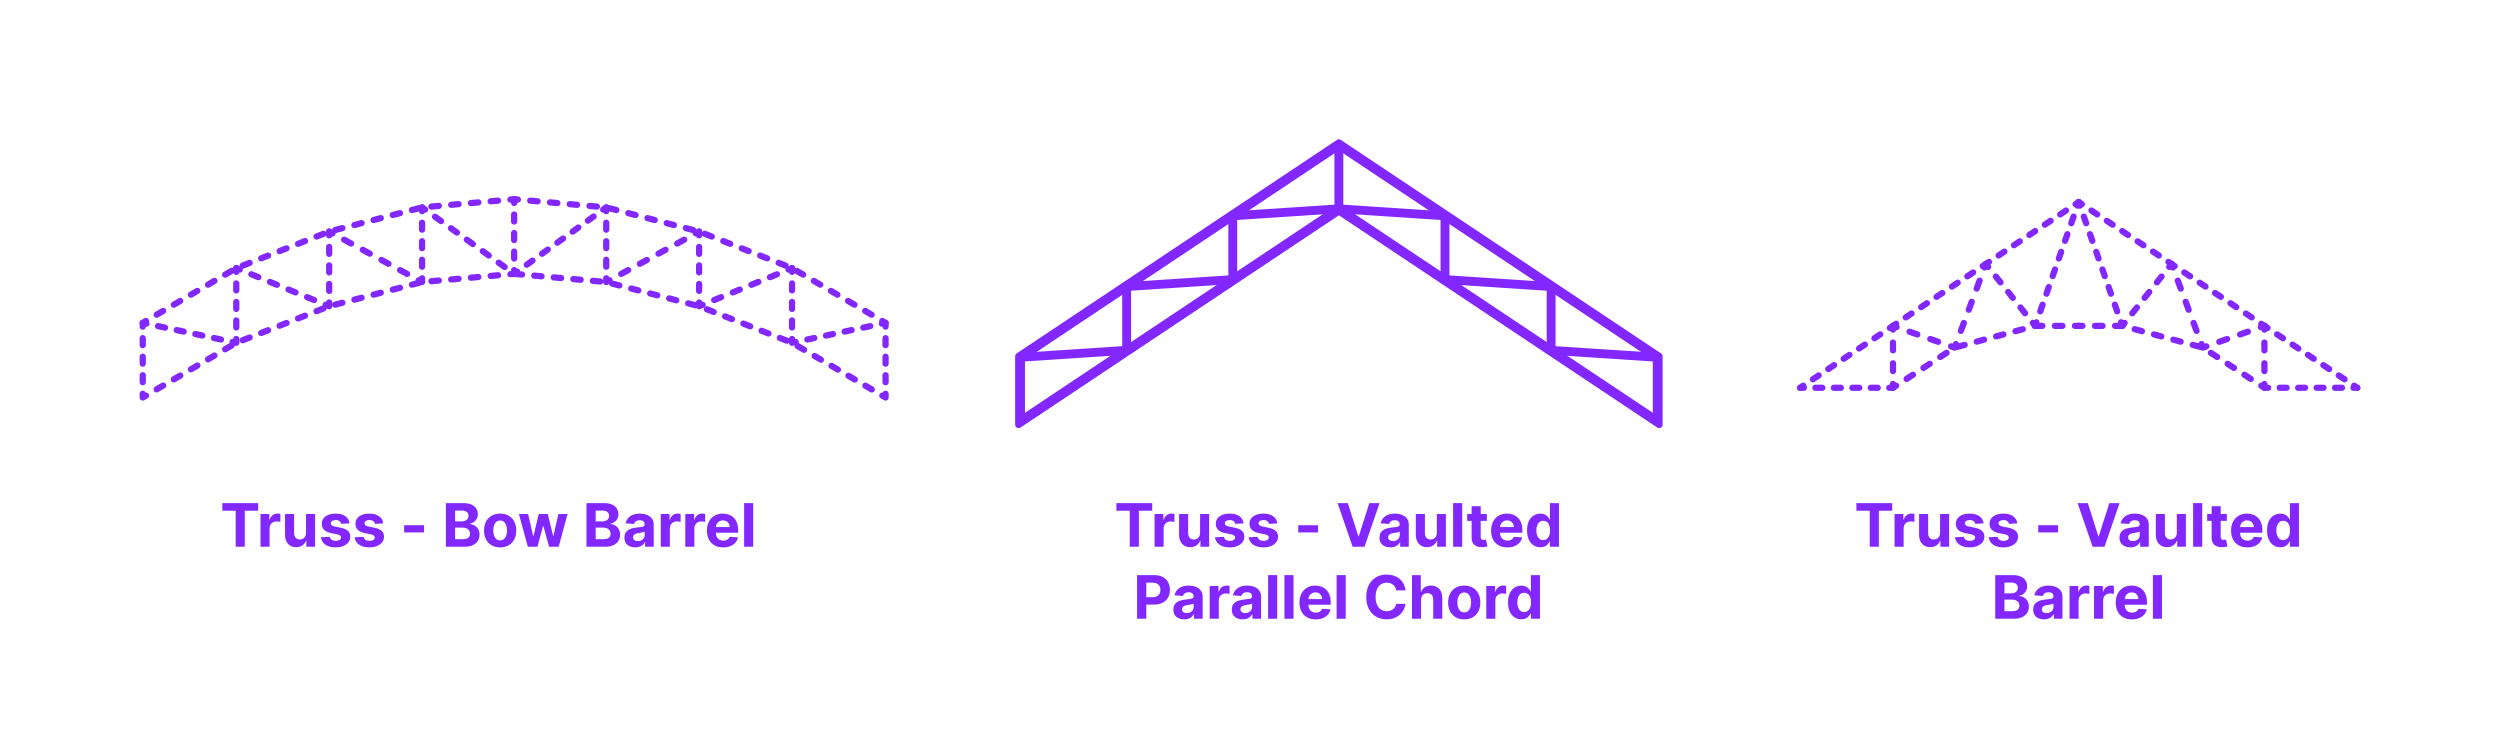 <?xml version="1.0" encoding="utf-8"?>
<!-- Generator: Adobe Illustrator 27.6.1, SVG Export Plug-In . SVG Version: 6.00 Build 0)  -->
<!DOCTYPE svg PUBLIC "-//W3C//DTD SVG 1.1//EN" "http://www.w3.org/Graphics/SVG/1.1/DTD/svg11.dtd">
<svg version="1.1" xmlns:x="http://ns.adobe.com/Extensibility/1.0/" xmlns:i="http://ns.adobe.com/AdobeIllustrator/10.0/" xmlns:graph="http://ns.adobe.com/Graphs/1.0/"
	 xmlns="http://www.w3.org/2000/svg" xmlns:xlink="http://www.w3.org/1999/xlink" x="0px" y="0px" width="1000px" height="300px"
	 viewBox="0 0 1000 300" enable-background="new 0 0 1000 300" xml:space="preserve">
<g id="FILL-BACKGROUND">
	<rect x="0" fill="#FFFFFF" width="1000" height="300"/>
</g>
<g id="N-TEXT">
	<g id="MTEXT_00000088116301957706245390000009386290206636998560_">
		<g>
			<g>
				<g>
					<path fill="#8228FF" d="M88.932,204.288v-3.042h14.335v3.042h-5.344V218.7h-3.648v-14.412H88.932z"/>
					<path fill="#8228FF" d="M104.205,218.7v-13.091h3.52v2.284h0.136c0.239-0.812,0.639-1.428,1.202-1.845
						c0.562-0.418,1.21-0.627,1.943-0.627c0.182,0,0.378,0.012,0.588,0.034c0.21,0.022,0.395,0.054,0.554,0.094v3.222
						c-0.17-0.051-0.406-0.097-0.708-0.137c-0.301-0.039-0.577-0.06-0.827-0.06c-0.534,0-1.01,0.115-1.428,0.345
						c-0.417,0.23-0.747,0.551-0.988,0.959c-0.242,0.409-0.362,0.881-0.362,1.415v7.406H104.205z"/>
					<path fill="#8228FF" d="M122.409,213.127v-7.518h3.631V218.7h-3.486v-2.378h-0.137c-0.295,0.768-0.785,1.384-1.47,1.85
						c-0.685,0.466-1.519,0.699-2.501,0.699c-0.875,0-1.645-0.199-2.31-0.598c-0.665-0.396-1.183-0.963-1.555-1.695
						s-0.561-1.611-0.567-2.634v-8.335h3.631v7.688c0.005,0.772,0.213,1.383,0.622,1.832s0.958,0.674,1.645,0.674
						c0.438,0,0.847-0.102,1.227-0.303c0.381-0.201,0.689-0.502,0.925-0.899S122.415,213.711,122.409,213.127z"/>
					<path fill="#8228FF" d="M139.83,209.342l-3.324,0.205c-0.057-0.284-0.179-0.541-0.367-0.771s-0.433-0.414-0.737-0.554
						c-0.304-0.14-0.667-0.209-1.087-0.209c-0.562,0-1.037,0.118-1.423,0.354s-0.58,0.55-0.58,0.942
						c0,0.312,0.125,0.576,0.375,0.792s0.679,0.39,1.287,0.521l2.369,0.477c1.273,0.262,2.222,0.682,2.847,1.262
						s0.938,1.341,0.938,2.284c0,0.858-0.251,1.61-0.754,2.259c-0.502,0.647-1.19,1.151-2.062,1.512
						c-0.872,0.361-1.876,0.542-3.013,0.542c-1.733,0-3.112-0.362-4.138-1.087c-1.026-0.725-1.626-1.711-1.803-2.961l3.571-0.188
						c0.108,0.527,0.369,0.93,0.784,1.205c0.415,0.275,0.946,0.414,1.594,0.414c0.636,0,1.149-0.124,1.538-0.371
						s0.587-0.566,0.592-0.959c-0.005-0.33-0.145-0.601-0.417-0.814c-0.273-0.213-0.693-0.375-1.261-0.489l-2.267-0.452
						c-1.278-0.256-2.229-0.699-2.851-1.329c-0.622-0.631-0.933-1.435-0.933-2.412c0-0.841,0.229-1.565,0.686-2.173
						c0.458-0.608,1.102-1.077,1.935-1.406c0.833-0.33,1.808-0.494,2.928-0.494c1.653,0,2.956,0.349,3.908,1.048
						C139.115,207.186,139.67,208.138,139.83,209.342z"/>
					<path fill="#8228FF" d="M153.312,209.342l-3.324,0.205c-0.057-0.284-0.179-0.541-0.367-0.771s-0.433-0.414-0.737-0.554
						c-0.304-0.14-0.667-0.209-1.087-0.209c-0.562,0-1.037,0.118-1.423,0.354s-0.58,0.55-0.58,0.942
						c0,0.312,0.125,0.576,0.375,0.792s0.679,0.39,1.287,0.521l2.369,0.477c1.273,0.262,2.222,0.682,2.847,1.262
						s0.938,1.341,0.938,2.284c0,0.858-0.251,1.61-0.754,2.259c-0.502,0.647-1.19,1.151-2.062,1.512
						c-0.872,0.361-1.876,0.542-3.013,0.542c-1.733,0-3.112-0.362-4.138-1.087c-1.026-0.725-1.626-1.711-1.803-2.961l3.571-0.188
						c0.108,0.527,0.369,0.93,0.784,1.205c0.415,0.275,0.946,0.414,1.594,0.414c0.636,0,1.149-0.124,1.538-0.371
						s0.587-0.566,0.592-0.959c-0.005-0.33-0.145-0.601-0.417-0.814c-0.273-0.213-0.693-0.375-1.261-0.489l-2.267-0.452
						c-1.278-0.256-2.229-0.699-2.851-1.329c-0.622-0.631-0.933-1.435-0.933-2.412c0-0.841,0.229-1.565,0.686-2.173
						c0.458-0.608,1.102-1.077,1.935-1.406c0.833-0.33,1.808-0.494,2.928-0.494c1.653,0,2.956,0.349,3.908,1.048
						C152.598,207.186,153.153,208.138,153.312,209.342z"/>
					<path fill="#8228FF" d="M169.625,210.092v2.881h-7.96v-2.881H169.625z"/>
					<path fill="#8228FF" d="M178.352,218.7v-17.454h6.989c1.284,0,2.355,0.189,3.213,0.57s1.503,0.908,1.935,1.581
						s0.648,1.448,0.648,2.323c0,0.682-0.137,1.279-0.409,1.793c-0.273,0.515-0.646,0.936-1.121,1.262
						c-0.475,0.326-1.016,0.559-1.624,0.695v0.17c0.665,0.028,1.288,0.216,1.871,0.562c0.582,0.347,1.055,0.831,1.419,1.453
						s0.545,1.362,0.545,2.221c0,0.926-0.229,1.751-0.686,2.475c-0.458,0.725-1.132,1.297-2.024,1.718
						c-0.892,0.421-1.992,0.631-3.298,0.631H178.352z M182.042,208.55h2.736c0.505,0,0.956-0.09,1.351-0.269
						c0.395-0.18,0.708-0.434,0.938-0.763s0.345-0.725,0.345-1.185c0-0.631-0.223-1.139-0.669-1.525
						c-0.446-0.387-1.078-0.58-1.896-0.58h-2.804V208.55z M182.042,215.684h3.008c1.028,0,1.778-0.197,2.25-0.593
						s0.708-0.922,0.708-1.581c0-0.482-0.117-0.908-0.35-1.278c-0.233-0.369-0.564-0.659-0.993-0.869
						c-0.429-0.21-0.939-0.315-1.53-0.315h-3.094V215.684z"/>
					<path fill="#8228FF" d="M200.059,218.956c-1.324,0-2.467-0.282-3.431-0.849c-0.963-0.564-1.706-1.354-2.229-2.369
						c-0.523-1.014-0.784-2.191-0.784-3.532c0-1.353,0.261-2.536,0.784-3.55c0.522-1.014,1.266-1.805,2.229-2.369
						c0.963-0.565,2.106-0.848,3.431-0.848c1.324,0,2.467,0.282,3.43,0.848c0.963,0.564,1.706,1.355,2.229,2.369
						c0.522,1.014,0.784,2.197,0.784,3.55c0,1.341-0.261,2.519-0.784,3.532c-0.523,1.015-1.266,1.805-2.229,2.369
						C202.526,218.674,201.383,218.956,200.059,218.956z M200.076,216.144c0.602,0,1.105-0.172,1.508-0.516s0.709-0.813,0.916-1.411
						c0.208-0.596,0.312-1.275,0.312-2.037c0-0.761-0.104-1.439-0.312-2.036c-0.207-0.597-0.513-1.068-0.916-1.415
						c-0.403-0.346-0.906-0.52-1.508-0.52c-0.608,0-1.118,0.174-1.53,0.52c-0.412,0.347-0.722,0.818-0.929,1.415
						s-0.311,1.275-0.311,2.036c0,0.762,0.104,1.441,0.311,2.037c0.208,0.598,0.517,1.067,0.929,1.411
						C198.958,215.972,199.468,216.144,200.076,216.144z"/>
					<path fill="#8228FF" d="M211.13,218.7l-3.562-13.091h3.673l2.028,8.795h0.119l2.114-8.795h3.605l2.148,8.744h0.111l1.994-8.744
						h3.665l-3.554,13.091h-3.844l-2.25-8.233h-0.162l-2.25,8.233H211.13z"/>
					<path fill="#8228FF" d="M234.584,218.7v-17.454h6.989c1.284,0,2.355,0.189,3.213,0.57s1.503,0.908,1.935,1.581
						s0.648,1.448,0.648,2.323c0,0.682-0.137,1.279-0.409,1.793c-0.273,0.515-0.646,0.936-1.121,1.262
						c-0.475,0.326-1.016,0.559-1.624,0.695v0.17c0.665,0.028,1.288,0.216,1.871,0.562c0.582,0.347,1.055,0.831,1.419,1.453
						s0.545,1.362,0.545,2.221c0,0.926-0.229,1.751-0.686,2.475c-0.458,0.725-1.132,1.297-2.024,1.718
						c-0.892,0.421-1.992,0.631-3.298,0.631H234.584z M238.275,208.55h2.736c0.505,0,0.956-0.09,1.351-0.269
						c0.395-0.18,0.708-0.434,0.938-0.763s0.345-0.725,0.345-1.185c0-0.631-0.223-1.139-0.669-1.525
						c-0.446-0.387-1.078-0.58-1.896-0.58h-2.804V208.55z M238.275,215.684h3.008c1.028,0,1.778-0.197,2.25-0.593
						s0.708-0.922,0.708-1.581c0-0.482-0.117-0.908-0.35-1.278c-0.233-0.369-0.564-0.659-0.993-0.869
						c-0.429-0.21-0.939-0.315-1.53-0.315h-3.094V215.684z"/>
					<path fill="#8228FF" d="M254.109,218.947c-0.835,0-1.58-0.146-2.233-0.439c-0.653-0.292-1.169-0.727-1.547-1.303
						c-0.378-0.577-0.566-1.297-0.566-2.161c0-0.728,0.133-1.338,0.4-1.833c0.267-0.494,0.631-0.891,1.091-1.192
						c0.46-0.302,0.984-0.528,1.572-0.683c0.588-0.152,1.206-0.261,1.854-0.323c0.761-0.079,1.375-0.155,1.841-0.226
						c0.466-0.071,0.804-0.178,1.014-0.32c0.21-0.142,0.315-0.352,0.315-0.631v-0.051c0-0.539-0.169-0.957-0.507-1.252
						c-0.338-0.296-0.817-0.443-1.436-0.443c-0.653,0-1.173,0.143-1.56,0.43s-0.642,0.646-0.767,1.078l-3.358-0.272
						c0.17-0.796,0.506-1.484,1.006-2.067c0.5-0.582,1.146-1.031,1.939-1.346c0.792-0.315,1.711-0.473,2.757-0.473
						c0.728,0,1.425,0.084,2.092,0.255s1.262,0.435,1.781,0.793c0.52,0.358,0.931,0.817,1.231,1.376
						c0.301,0.561,0.452,1.229,0.452,2.008v8.829h-3.443v-1.815h-0.103c-0.21,0.409-0.491,0.769-0.844,1.078
						c-0.352,0.311-0.775,0.551-1.27,0.725C255.328,218.861,254.757,218.947,254.109,218.947z M255.149,216.441
						c0.534,0,1.005-0.106,1.415-0.319s0.73-0.501,0.963-0.865c0.233-0.363,0.349-0.775,0.349-1.235v-1.39
						c-0.114,0.074-0.269,0.141-0.464,0.2c-0.196,0.061-0.417,0.113-0.661,0.162s-0.489,0.091-0.733,0.128s-0.466,0.069-0.665,0.099
						c-0.426,0.062-0.798,0.161-1.117,0.298c-0.318,0.136-0.565,0.319-0.741,0.55c-0.176,0.23-0.264,0.516-0.264,0.856
						c0,0.494,0.18,0.87,0.541,1.129S254.592,216.441,255.149,216.441z"/>
					<path fill="#8228FF" d="M264.303,218.7v-13.091h3.52v2.284h0.136c0.239-0.812,0.639-1.428,1.202-1.845
						c0.562-0.418,1.21-0.627,1.943-0.627c0.182,0,0.378,0.012,0.588,0.034c0.21,0.022,0.395,0.054,0.554,0.094v3.222
						c-0.17-0.051-0.406-0.097-0.708-0.137c-0.301-0.039-0.577-0.06-0.827-0.06c-0.534,0-1.01,0.115-1.428,0.345
						c-0.417,0.23-0.747,0.551-0.988,0.959c-0.242,0.409-0.362,0.881-0.362,1.415v7.406H264.303z"/>
					<path fill="#8228FF" d="M274.112,218.7v-13.091h3.52v2.284h0.136c0.239-0.812,0.639-1.428,1.202-1.845
						c0.562-0.418,1.21-0.627,1.943-0.627c0.182,0,0.378,0.012,0.588,0.034c0.21,0.022,0.395,0.054,0.554,0.094v3.222
						c-0.17-0.051-0.406-0.097-0.708-0.137c-0.301-0.039-0.577-0.06-0.827-0.06c-0.534,0-1.01,0.115-1.428,0.345
						c-0.417,0.23-0.747,0.551-0.988,0.959c-0.242,0.409-0.362,0.881-0.362,1.415v7.406H274.112z"/>
					<path fill="#8228FF" d="M289.274,218.956c-1.346,0-2.504-0.274-3.473-0.823c-0.969-0.548-1.715-1.326-2.237-2.334
						c-0.523-1.01-0.784-2.203-0.784-3.584c0-1.348,0.261-2.529,0.784-3.546c0.522-1.017,1.26-1.81,2.211-2.378
						s2.07-0.852,3.354-0.852c0.863,0,1.669,0.137,2.416,0.412c0.747,0.276,1.4,0.689,1.96,1.24c0.56,0.552,0.996,1.244,1.308,2.076
						s0.469,1.805,0.469,2.918v0.998h-11.054v-2.25h7.637c0-0.523-0.114-0.986-0.341-1.39c-0.227-0.403-0.541-0.72-0.941-0.95
						c-0.401-0.23-0.865-0.346-1.394-0.346c-0.551,0-1.039,0.127-1.462,0.38s-0.754,0.591-0.993,1.015
						c-0.239,0.423-0.361,0.893-0.367,1.41v2.139c0,0.648,0.121,1.208,0.362,1.68c0.242,0.471,0.584,0.835,1.027,1.091
						c0.443,0.255,0.968,0.384,1.577,0.384c0.403,0,0.772-0.057,1.108-0.171c0.335-0.114,0.622-0.284,0.861-0.511
						c0.238-0.229,0.42-0.506,0.545-0.836l3.358,0.222c-0.17,0.807-0.519,1.51-1.044,2.109c-0.526,0.6-1.202,1.065-2.029,1.397
						C291.307,218.789,290.354,218.956,289.274,218.956z"/>
					<path fill="#8228FF" d="M301.283,201.246V218.7h-3.631v-17.454H301.283z"/>
				</g>
			</g>
		</g>
	</g>
	<g id="MTEXT_00000176748269314387496080000007551175281556585661_">
		<g>
			<g>
				<g>
					<path fill="#8228FF" d="M446.552,204.288v-3.042h14.335v3.042h-5.344V218.7h-3.648v-14.412H446.552z"/>
					<path fill="#8228FF" d="M461.825,218.7v-13.091h3.52v2.284h0.136c0.239-0.812,0.639-1.428,1.202-1.845
						c0.562-0.418,1.21-0.627,1.943-0.627c0.182,0,0.378,0.012,0.588,0.034c0.21,0.022,0.395,0.054,0.554,0.094v3.222
						c-0.17-0.051-0.406-0.097-0.708-0.137c-0.301-0.039-0.577-0.06-0.827-0.06c-0.534,0-1.01,0.115-1.428,0.345
						c-0.417,0.23-0.747,0.551-0.988,0.959c-0.242,0.409-0.362,0.881-0.362,1.415v7.406H461.825z"/>
					<path fill="#8228FF" d="M480.029,213.127v-7.518h3.631V218.7h-3.486v-2.378h-0.137c-0.295,0.768-0.785,1.384-1.47,1.85
						c-0.685,0.466-1.519,0.699-2.501,0.699c-0.875,0-1.645-0.199-2.31-0.598c-0.665-0.396-1.183-0.963-1.555-1.695
						s-0.561-1.611-0.567-2.634v-8.335h3.631v7.688c0.005,0.772,0.213,1.383,0.622,1.832s0.958,0.674,1.645,0.674
						c0.438,0,0.847-0.102,1.227-0.303c0.381-0.201,0.689-0.502,0.925-0.899S480.035,213.711,480.029,213.127z"/>
					<path fill="#8228FF" d="M497.45,209.342l-3.324,0.205c-0.057-0.284-0.179-0.541-0.367-0.771s-0.433-0.414-0.737-0.554
						c-0.304-0.14-0.667-0.209-1.087-0.209c-0.562,0-1.037,0.118-1.423,0.354s-0.58,0.55-0.58,0.942
						c0,0.312,0.125,0.576,0.375,0.792s0.679,0.39,1.287,0.521l2.369,0.477c1.273,0.262,2.222,0.682,2.847,1.262
						s0.938,1.341,0.938,2.284c0,0.858-0.251,1.61-0.754,2.259c-0.502,0.647-1.19,1.151-2.062,1.512
						c-0.872,0.361-1.876,0.542-3.013,0.542c-1.733,0-3.112-0.362-4.138-1.087c-1.026-0.725-1.626-1.711-1.803-2.961l3.571-0.188
						c0.108,0.527,0.369,0.93,0.784,1.205c0.415,0.275,0.946,0.414,1.594,0.414c0.636,0,1.149-0.124,1.538-0.371
						s0.587-0.566,0.592-0.959c-0.005-0.33-0.145-0.601-0.417-0.814c-0.273-0.213-0.693-0.375-1.261-0.489l-2.267-0.452
						c-1.278-0.256-2.229-0.699-2.851-1.329c-0.622-0.631-0.933-1.435-0.933-2.412c0-0.841,0.229-1.565,0.686-2.173
						c0.458-0.608,1.102-1.077,1.935-1.406c0.833-0.33,1.808-0.494,2.928-0.494c1.653,0,2.956,0.349,3.908,1.048
						C496.735,207.186,497.291,208.138,497.45,209.342z"/>
					<path fill="#8228FF" d="M510.933,209.342l-3.324,0.205c-0.057-0.284-0.179-0.541-0.367-0.771s-0.433-0.414-0.737-0.554
						c-0.304-0.14-0.667-0.209-1.087-0.209c-0.562,0-1.037,0.118-1.423,0.354s-0.58,0.55-0.58,0.942
						c0,0.312,0.125,0.576,0.375,0.792s0.679,0.39,1.287,0.521l2.369,0.477c1.273,0.262,2.222,0.682,2.847,1.262
						s0.938,1.341,0.938,2.284c0,0.858-0.251,1.61-0.754,2.259c-0.502,0.647-1.19,1.151-2.062,1.512
						c-0.872,0.361-1.876,0.542-3.013,0.542c-1.733,0-3.112-0.362-4.138-1.087c-1.026-0.725-1.626-1.711-1.803-2.961l3.571-0.188
						c0.108,0.527,0.369,0.93,0.784,1.205c0.415,0.275,0.946,0.414,1.594,0.414c0.636,0,1.149-0.124,1.538-0.371
						s0.587-0.566,0.592-0.959c-0.005-0.33-0.145-0.601-0.417-0.814c-0.273-0.213-0.693-0.375-1.261-0.489l-2.267-0.452
						c-1.278-0.256-2.229-0.699-2.851-1.329c-0.622-0.631-0.933-1.435-0.933-2.412c0-0.841,0.229-1.565,0.686-2.173
						c0.458-0.608,1.102-1.077,1.935-1.406c0.833-0.33,1.808-0.494,2.928-0.494c1.653,0,2.956,0.349,3.908,1.048
						C510.218,207.186,510.773,208.138,510.933,209.342z"/>
					<path fill="#8228FF" d="M527.245,210.092v2.881h-7.96v-2.881H527.245z"/>
					<path fill="#8228FF" d="M539.125,201.246l4.219,13.261h0.162l4.227-13.261h4.091l-6.017,17.454h-4.755l-6.026-17.454H539.125z"
						/>
					<path fill="#8228FF" d="M556.137,218.947c-0.835,0-1.58-0.146-2.233-0.439c-0.653-0.292-1.169-0.727-1.547-1.303
						c-0.378-0.577-0.566-1.297-0.566-2.161c0-0.728,0.133-1.338,0.4-1.833c0.267-0.494,0.631-0.891,1.091-1.192
						c0.46-0.302,0.984-0.528,1.572-0.683c0.588-0.152,1.206-0.261,1.854-0.323c0.761-0.079,1.375-0.155,1.841-0.226
						c0.466-0.071,0.804-0.178,1.014-0.32c0.21-0.142,0.315-0.352,0.315-0.631v-0.051c0-0.539-0.169-0.957-0.507-1.252
						c-0.338-0.296-0.817-0.443-1.436-0.443c-0.653,0-1.173,0.143-1.56,0.43s-0.642,0.646-0.767,1.078l-3.358-0.272
						c0.17-0.796,0.506-1.484,1.006-2.067c0.5-0.582,1.146-1.031,1.939-1.346c0.792-0.315,1.711-0.473,2.757-0.473
						c0.728,0,1.425,0.084,2.092,0.255s1.262,0.435,1.781,0.793c0.52,0.358,0.931,0.817,1.231,1.376
						c0.301,0.561,0.452,1.229,0.452,2.008v8.829h-3.443v-1.815h-0.103c-0.21,0.409-0.491,0.769-0.844,1.078
						c-0.352,0.311-0.775,0.551-1.27,0.725C557.355,218.861,556.785,218.947,556.137,218.947z M557.177,216.441
						c0.534,0,1.005-0.106,1.415-0.319s0.73-0.501,0.963-0.865c0.233-0.363,0.349-0.775,0.349-1.235v-1.39
						c-0.114,0.074-0.269,0.141-0.464,0.2c-0.196,0.061-0.417,0.113-0.661,0.162s-0.489,0.091-0.733,0.128s-0.466,0.069-0.665,0.099
						c-0.426,0.062-0.798,0.161-1.117,0.298c-0.318,0.136-0.565,0.319-0.741,0.55c-0.176,0.23-0.264,0.516-0.264,0.856
						c0,0.494,0.18,0.87,0.541,1.129S556.62,216.441,557.177,216.441z"/>
					<path fill="#8228FF" d="M574.725,213.127v-7.518h3.631V218.7h-3.486v-2.378h-0.137c-0.295,0.768-0.785,1.384-1.47,1.85
						c-0.685,0.466-1.519,0.699-2.501,0.699c-0.875,0-1.645-0.199-2.31-0.598c-0.665-0.396-1.183-0.963-1.555-1.695
						s-0.561-1.611-0.567-2.634v-8.335h3.631v7.688c0.005,0.772,0.213,1.383,0.622,1.832s0.958,0.674,1.645,0.674
						c0.438,0,0.847-0.102,1.227-0.303c0.381-0.201,0.689-0.502,0.925-0.899S574.73,213.711,574.725,213.127z"/>
					<path fill="#8228FF" d="M584.884,201.246V218.7h-3.631v-17.454H584.884z"/>
					<path fill="#8228FF" d="M594.744,205.609v2.727h-7.884v-2.727H594.744z M588.65,202.473h3.63v12.205
						c0,0.335,0.051,0.596,0.153,0.779c0.103,0.186,0.246,0.314,0.431,0.389c0.185,0.073,0.399,0.11,0.644,0.11
						c0.17,0,0.341-0.016,0.511-0.047s0.301-0.056,0.392-0.073l0.571,2.702c-0.182,0.058-0.438,0.124-0.767,0.2
						c-0.33,0.077-0.73,0.124-1.202,0.141c-0.875,0.034-1.641-0.082-2.297-0.35c-0.656-0.267-1.166-0.682-1.53-1.244
						s-0.542-1.272-0.537-2.131V202.473z"/>
					<path fill="#8228FF" d="M602.934,218.956c-1.346,0-2.504-0.274-3.473-0.823c-0.969-0.548-1.715-1.326-2.237-2.334
						c-0.523-1.01-0.784-2.203-0.784-3.584c0-1.348,0.261-2.529,0.784-3.546c0.522-1.017,1.26-1.81,2.211-2.378
						s2.07-0.852,3.354-0.852c0.863,0,1.669,0.137,2.416,0.412c0.747,0.276,1.4,0.689,1.96,1.24c0.56,0.552,0.996,1.244,1.308,2.076
						s0.469,1.805,0.469,2.918v0.998h-11.054v-2.25h7.637c0-0.523-0.114-0.986-0.341-1.39c-0.227-0.403-0.541-0.72-0.941-0.95
						c-0.401-0.23-0.865-0.346-1.394-0.346c-0.551,0-1.039,0.127-1.462,0.38s-0.754,0.591-0.993,1.015
						c-0.239,0.423-0.361,0.893-0.367,1.41v2.139c0,0.648,0.121,1.208,0.362,1.68c0.242,0.471,0.584,0.835,1.027,1.091
						c0.443,0.255,0.968,0.384,1.577,0.384c0.403,0,0.772-0.057,1.108-0.171c0.335-0.114,0.622-0.284,0.861-0.511
						c0.238-0.229,0.42-0.506,0.545-0.836l3.358,0.222c-0.17,0.807-0.519,1.51-1.044,2.109c-0.526,0.6-1.202,1.065-2.029,1.397
						C604.967,218.789,604.014,218.956,602.934,218.956z"/>
					<path fill="#8228FF" d="M616.136,218.913c-0.995,0-1.894-0.257-2.698-0.771c-0.804-0.515-1.44-1.273-1.909-2.276
						s-0.703-2.233-0.703-3.694c0-1.5,0.242-2.748,0.725-3.746c0.483-0.997,1.126-1.744,1.93-2.241
						c0.804-0.497,1.686-0.745,2.646-0.745c0.733,0,1.345,0.123,1.837,0.37c0.491,0.247,0.889,0.554,1.193,0.921
						c0.304,0.366,0.536,0.726,0.695,1.078h0.111v-6.562h3.622V218.7h-3.58v-2.097h-0.153c-0.17,0.363-0.411,0.723-0.72,1.078
						c-0.31,0.355-0.71,0.649-1.202,0.883C617.438,218.797,616.84,218.913,616.136,218.913z M617.287,216.023
						c0.585,0,1.081-0.16,1.487-0.48c0.406-0.321,0.719-0.771,0.938-1.352c0.219-0.579,0.328-1.258,0.328-2.037
						c0-0.777-0.108-1.454-0.324-2.027c-0.216-0.574-0.528-1.018-0.938-1.33c-0.409-0.312-0.906-0.469-1.491-0.469
						c-0.597,0-1.1,0.162-1.509,0.486c-0.409,0.323-0.719,0.771-0.929,1.346c-0.21,0.574-0.315,1.238-0.315,1.994
						c0,0.762,0.106,1.434,0.32,2.016c0.213,0.583,0.522,1.037,0.929,1.364S616.69,216.023,617.287,216.023z"/>
					<path fill="#8228FF" d="M454.829,247.5v-17.455h6.886c1.324,0,2.452,0.252,3.384,0.755c0.932,0.503,1.643,1.198,2.135,2.088
						c0.491,0.89,0.737,1.913,0.737,3.073c0,1.158-0.25,2.182-0.75,3.067s-1.223,1.577-2.169,2.071
						c-0.946,0.494-2.09,0.741-3.431,0.741h-4.389v-2.958h3.792c0.71,0,1.297-0.123,1.76-0.37c0.463-0.247,0.81-0.591,1.04-1.031
						s0.345-0.947,0.345-1.521c0-0.58-0.115-1.088-0.345-1.521c-0.23-0.436-0.578-0.773-1.044-1.015s-1.057-0.362-1.773-0.362
						h-2.488V247.5H454.829z"/>
					<path fill="#8228FF" d="M473.689,247.747c-0.835,0-1.58-0.146-2.233-0.438c-0.653-0.293-1.169-0.728-1.547-1.305
						c-0.378-0.576-0.566-1.297-0.566-2.16c0-0.727,0.133-1.338,0.4-1.832s0.631-0.893,1.091-1.193
						c0.46-0.301,0.984-0.529,1.572-0.682c0.588-0.154,1.206-0.262,1.854-0.324c0.761-0.08,1.375-0.154,1.841-0.227
						c0.466-0.07,0.804-0.177,1.014-0.318c0.21-0.143,0.315-0.353,0.315-0.631v-0.051c0-0.541-0.169-0.958-0.507-1.254
						c-0.338-0.295-0.817-0.443-1.436-0.443c-0.653,0-1.173,0.145-1.56,0.432c-0.386,0.286-0.642,0.646-0.767,1.078l-3.358-0.273
						c0.17-0.795,0.506-1.484,1.006-2.066s1.146-1.031,1.939-1.348c0.792-0.314,1.711-0.473,2.757-0.473
						c0.728,0,1.425,0.086,2.092,0.256s1.262,0.436,1.781,0.793c0.52,0.357,0.931,0.816,1.231,1.377
						c0.301,0.559,0.452,1.229,0.452,2.006v8.83h-3.443v-1.815h-0.103c-0.21,0.409-0.491,0.769-0.844,1.078
						c-0.352,0.31-0.775,0.552-1.27,0.725C474.908,247.66,474.337,247.747,473.689,247.747z M474.729,245.242
						c0.534,0,1.005-0.107,1.415-0.32s0.73-0.502,0.963-0.865c0.233-0.363,0.349-0.775,0.349-1.236v-1.389
						c-0.114,0.074-0.269,0.141-0.464,0.201c-0.196,0.059-0.417,0.113-0.661,0.161s-0.489,0.091-0.733,0.128
						s-0.466,0.07-0.665,0.098c-0.426,0.062-0.798,0.162-1.117,0.299s-0.565,0.319-0.741,0.549c-0.176,0.23-0.264,0.516-0.264,0.857
						c0,0.494,0.18,0.871,0.541,1.129C473.713,245.112,474.172,245.242,474.729,245.242z"/>
					<path fill="#8228FF" d="M483.882,247.5v-13.091h3.52v2.284h0.136c0.239-0.812,0.639-1.428,1.202-1.846s1.21-0.626,1.943-0.626
						c0.182,0,0.378,0.011,0.588,0.034c0.21,0.022,0.395,0.054,0.554,0.094v3.221c-0.17-0.051-0.406-0.096-0.708-0.136
						s-0.577-0.06-0.827-0.06c-0.534,0-1.01,0.115-1.428,0.346c-0.417,0.229-0.747,0.549-0.988,0.959
						c-0.242,0.408-0.362,0.88-0.362,1.414v7.406H483.882z"/>
					<path fill="#8228FF" d="M497.058,247.747c-0.835,0-1.58-0.146-2.233-0.438c-0.653-0.293-1.169-0.728-1.547-1.305
						c-0.378-0.576-0.566-1.297-0.566-2.16c0-0.727,0.133-1.338,0.4-1.832s0.631-0.893,1.091-1.193
						c0.46-0.301,0.984-0.529,1.572-0.682c0.588-0.154,1.206-0.262,1.854-0.324c0.761-0.08,1.375-0.154,1.841-0.227
						c0.466-0.07,0.804-0.177,1.014-0.318c0.21-0.143,0.315-0.353,0.315-0.631v-0.051c0-0.541-0.169-0.958-0.507-1.254
						c-0.338-0.295-0.817-0.443-1.436-0.443c-0.653,0-1.173,0.145-1.56,0.432c-0.386,0.286-0.642,0.646-0.767,1.078l-3.358-0.273
						c0.17-0.795,0.506-1.484,1.006-2.066s1.146-1.031,1.939-1.348c0.792-0.314,1.711-0.473,2.757-0.473
						c0.728,0,1.425,0.086,2.092,0.256s1.262,0.436,1.781,0.793c0.52,0.357,0.931,0.816,1.231,1.377
						c0.301,0.559,0.452,1.229,0.452,2.006v8.83h-3.443v-1.815h-0.103c-0.21,0.409-0.491,0.769-0.844,1.078
						c-0.352,0.31-0.775,0.552-1.27,0.725C498.277,247.66,497.706,247.747,497.058,247.747z M498.098,245.242
						c0.534,0,1.005-0.107,1.415-0.32s0.73-0.502,0.963-0.865c0.233-0.363,0.349-0.775,0.349-1.236v-1.389
						c-0.114,0.074-0.269,0.141-0.464,0.201c-0.196,0.059-0.417,0.113-0.661,0.161s-0.489,0.091-0.733,0.128
						s-0.466,0.07-0.665,0.098c-0.426,0.062-0.798,0.162-1.117,0.299s-0.565,0.319-0.741,0.549c-0.176,0.23-0.264,0.516-0.264,0.857
						c0,0.494,0.18,0.871,0.541,1.129C497.083,245.112,497.541,245.242,498.098,245.242z"/>
					<path fill="#8228FF" d="M510.882,230.045V247.5h-3.631v-17.455H510.882z"/>
					<path fill="#8228FF" d="M517.41,230.045V247.5h-3.631v-17.455H517.41z"/>
					<path fill="#8228FF" d="M526.273,247.756c-1.346,0-2.504-0.274-3.473-0.822c-0.969-0.549-1.715-1.327-2.237-2.336
						c-0.523-1.008-0.784-2.203-0.784-3.584c0-1.346,0.261-2.527,0.784-3.545c0.522-1.018,1.26-1.81,2.211-2.378
						c0.952-0.567,2.07-0.853,3.354-0.853c0.863,0,1.669,0.139,2.416,0.414s1.4,0.688,1.96,1.24c0.56,0.551,0.996,1.242,1.308,2.074
						c0.312,0.833,0.469,1.807,0.469,2.92v0.996h-11.054v-2.25h7.637c0-0.521-0.114-0.984-0.341-1.389
						c-0.227-0.403-0.541-0.721-0.941-0.95c-0.401-0.229-0.865-0.345-1.394-0.345c-0.551,0-1.039,0.126-1.462,0.379
						s-0.754,0.591-0.993,1.014c-0.239,0.424-0.361,0.895-0.367,1.411v2.14c0,0.646,0.121,1.207,0.362,1.678
						c0.242,0.473,0.584,0.836,1.027,1.092c0.443,0.256,0.968,0.383,1.577,0.383c0.403,0,0.772-0.057,1.108-0.17
						c0.335-0.113,0.622-0.284,0.861-0.512c0.238-0.227,0.42-0.506,0.545-0.835l3.358,0.222c-0.17,0.807-0.519,1.51-1.044,2.109
						c-0.526,0.6-1.202,1.065-2.029,1.398C528.306,247.59,527.353,247.756,526.273,247.756z"/>
					<path fill="#8228FF" d="M538.282,230.045V247.5h-3.631v-17.455H538.282z"/>
					<path fill="#8228FF" d="M562.213,236.156h-3.733c-0.068-0.482-0.208-0.913-0.417-1.291c-0.21-0.378-0.48-0.7-0.81-0.967
						c-0.33-0.268-0.709-0.473-1.138-0.614c-0.429-0.142-0.894-0.214-1.394-0.214c-0.903,0-1.69,0.224-2.361,0.67
						c-0.67,0.445-1.19,1.094-1.56,1.943c-0.37,0.85-0.554,1.879-0.554,3.09c0,1.244,0.186,2.289,0.558,3.136
						s0.894,1.485,1.564,1.917c0.67,0.433,1.446,0.648,2.327,0.648c0.495,0,0.953-0.065,1.376-0.196
						c0.423-0.13,0.8-0.322,1.129-0.575s0.604-0.561,0.822-0.925c0.219-0.363,0.371-0.778,0.456-1.244l3.733,0.017
						c-0.097,0.801-0.336,1.572-0.72,2.314c-0.383,0.741-0.897,1.403-1.542,1.986c-0.645,0.582-1.412,1.042-2.301,1.38
						s-1.894,0.507-3.013,0.507c-1.557,0-2.947-0.352-4.172-1.057c-1.225-0.704-2.19-1.725-2.897-3.06
						c-0.708-1.335-1.061-2.952-1.061-4.849c0-1.904,0.358-3.523,1.074-4.859c0.716-1.334,1.688-2.354,2.915-3.055
						c1.228-0.701,2.608-1.053,4.142-1.053c1.011,0,1.95,0.143,2.817,0.426c0.866,0.285,1.635,0.698,2.305,1.24
						c0.67,0.543,1.217,1.207,1.641,1.99C561.823,234.247,562.094,235.145,562.213,236.156z"/>
					<path fill="#8228FF" d="M568.426,239.932v7.568h-3.631v-17.455h3.528v6.674h0.154c0.295-0.772,0.772-1.379,1.432-1.82
						c0.659-0.439,1.486-0.66,2.48-0.66c0.909,0,1.703,0.197,2.382,0.593c0.679,0.396,1.207,0.96,1.585,1.696
						c0.378,0.735,0.564,1.615,0.559,2.637v8.336h-3.631v-7.688c0.005-0.807-0.197-1.435-0.609-1.883
						c-0.412-0.449-0.987-0.674-1.726-0.674c-0.494,0-0.93,0.105-1.308,0.314c-0.378,0.211-0.673,0.516-0.886,0.917
						C568.542,238.888,568.432,239.369,568.426,239.932z"/>
					<path fill="#8228FF" d="M585.693,247.756c-1.324,0-2.467-0.283-3.431-0.848c-0.963-0.566-1.706-1.355-2.229-2.369
						c-0.523-1.016-0.784-2.192-0.784-3.533c0-1.353,0.261-2.535,0.784-3.55c0.522-1.015,1.266-1.804,2.229-2.37
						c0.963-0.564,2.106-0.848,3.431-0.848c1.324,0,2.467,0.283,3.43,0.848c0.963,0.566,1.706,1.355,2.229,2.37
						c0.522,1.015,0.784,2.197,0.784,3.55c0,1.341-0.261,2.518-0.784,3.533c-0.523,1.014-1.266,1.803-2.229,2.369
						C588.16,247.473,587.017,247.756,585.693,247.756z M585.71,244.943c0.602,0,1.105-0.172,1.508-0.516s0.709-0.814,0.916-1.41
						c0.208-0.598,0.312-1.275,0.312-2.037s-0.104-1.441-0.312-2.037c-0.207-0.597-0.513-1.068-0.916-1.415
						s-0.906-0.521-1.508-0.521c-0.608,0-1.118,0.174-1.53,0.521c-0.412,0.347-0.722,0.818-0.929,1.415
						c-0.208,0.596-0.311,1.275-0.311,2.037s0.104,1.439,0.311,2.037c0.208,0.596,0.517,1.066,0.929,1.41
						C584.592,244.771,585.102,244.943,585.71,244.943z"/>
					<path fill="#8228FF" d="M594.505,247.5v-13.091h3.52v2.284h0.136c0.239-0.812,0.639-1.428,1.202-1.846s1.21-0.626,1.943-0.626
						c0.182,0,0.378,0.011,0.588,0.034c0.21,0.022,0.395,0.054,0.554,0.094v3.221c-0.17-0.051-0.406-0.096-0.708-0.136
						s-0.577-0.06-0.827-0.06c-0.534,0-1.01,0.115-1.428,0.346c-0.417,0.229-0.747,0.549-0.988,0.959
						c-0.242,0.408-0.362,0.88-0.362,1.414v7.406H594.505z"/>
					<path fill="#8228FF" d="M608.525,247.713c-0.995,0-1.894-0.257-2.698-0.771c-0.804-0.514-1.44-1.272-1.909-2.275
						c-0.469-1.002-0.703-2.234-0.703-3.694c0-1.5,0.242-2.749,0.725-3.745c0.483-0.998,1.126-1.745,1.93-2.242
						c0.804-0.497,1.686-0.746,2.646-0.746c0.733,0,1.345,0.124,1.837,0.371c0.491,0.247,0.889,0.555,1.193,0.92
						c0.304,0.367,0.536,0.727,0.695,1.078h0.111v-6.562h3.622V247.5h-3.58v-2.097h-0.153c-0.17,0.364-0.411,0.724-0.72,1.078
						c-0.31,0.355-0.71,0.649-1.202,0.882C609.828,247.597,609.229,247.713,608.525,247.713z M609.676,244.824
						c0.585,0,1.081-0.16,1.487-0.482c0.406-0.32,0.719-0.771,0.938-1.35c0.219-0.58,0.328-1.26,0.328-2.037
						c0-0.779-0.108-1.455-0.324-2.029c-0.216-0.573-0.528-1.017-0.938-1.329c-0.409-0.312-0.906-0.469-1.491-0.469
						c-0.597,0-1.1,0.161-1.509,0.485c-0.409,0.324-0.719,0.773-0.929,1.348c-0.21,0.573-0.315,1.238-0.315,1.994
						c0,0.761,0.106,1.433,0.32,2.016c0.213,0.582,0.522,1.037,0.929,1.363S609.079,244.824,609.676,244.824z"/>
				</g>
			</g>
		</g>
	</g>
	<g id="MTEXT_00000155827150943030666840000018092400332162996131_">
		<g>
			<g>
				<g>
					<path fill="#8228FF" d="M742.552,204.288v-3.042h14.335v3.042h-5.344V218.7h-3.648v-14.412H742.552z"/>
					<path fill="#8228FF" d="M757.825,218.7v-13.091h3.52v2.284h0.136c0.239-0.812,0.639-1.428,1.202-1.845
						c0.562-0.418,1.21-0.627,1.943-0.627c0.182,0,0.378,0.012,0.588,0.034c0.21,0.022,0.395,0.054,0.554,0.094v3.222
						c-0.17-0.051-0.406-0.097-0.708-0.137c-0.301-0.039-0.577-0.06-0.827-0.06c-0.534,0-1.01,0.115-1.428,0.345
						c-0.417,0.23-0.747,0.551-0.988,0.959c-0.242,0.409-0.362,0.881-0.362,1.415v7.406H757.825z"/>
					<path fill="#8228FF" d="M776.029,213.127v-7.518h3.631V218.7h-3.486v-2.378h-0.137c-0.295,0.768-0.785,1.384-1.47,1.85
						c-0.685,0.466-1.519,0.699-2.501,0.699c-0.875,0-1.645-0.199-2.31-0.598c-0.665-0.396-1.183-0.963-1.555-1.695
						s-0.561-1.611-0.567-2.634v-8.335h3.631v7.688c0.005,0.772,0.213,1.383,0.622,1.832s0.958,0.674,1.645,0.674
						c0.438,0,0.847-0.102,1.227-0.303c0.381-0.201,0.689-0.502,0.925-0.899S776.035,213.711,776.029,213.127z"/>
					<path fill="#8228FF" d="M793.45,209.342l-3.324,0.205c-0.057-0.284-0.179-0.541-0.367-0.771s-0.433-0.414-0.737-0.554
						c-0.304-0.14-0.667-0.209-1.087-0.209c-0.562,0-1.037,0.118-1.423,0.354s-0.58,0.55-0.58,0.942
						c0,0.312,0.125,0.576,0.375,0.792s0.679,0.39,1.287,0.521l2.369,0.477c1.273,0.262,2.222,0.682,2.847,1.262
						s0.938,1.341,0.938,2.284c0,0.858-0.251,1.61-0.754,2.259c-0.502,0.647-1.19,1.151-2.062,1.512
						c-0.872,0.361-1.876,0.542-3.013,0.542c-1.733,0-3.112-0.362-4.138-1.087c-1.026-0.725-1.626-1.711-1.803-2.961l3.571-0.188
						c0.108,0.527,0.369,0.93,0.784,1.205c0.415,0.275,0.946,0.414,1.594,0.414c0.636,0,1.149-0.124,1.538-0.371
						s0.587-0.566,0.592-0.959c-0.005-0.33-0.145-0.601-0.417-0.814c-0.273-0.213-0.693-0.375-1.261-0.489l-2.267-0.452
						c-1.278-0.256-2.229-0.699-2.851-1.329c-0.622-0.631-0.933-1.435-0.933-2.412c0-0.841,0.229-1.565,0.686-2.173
						c0.458-0.608,1.102-1.077,1.935-1.406c0.833-0.33,1.808-0.494,2.928-0.494c1.653,0,2.956,0.349,3.908,1.048
						C792.735,207.186,793.291,208.138,793.45,209.342z"/>
					<path fill="#8228FF" d="M806.933,209.342l-3.324,0.205c-0.057-0.284-0.179-0.541-0.367-0.771s-0.433-0.414-0.737-0.554
						c-0.304-0.14-0.667-0.209-1.087-0.209c-0.562,0-1.037,0.118-1.423,0.354s-0.58,0.55-0.58,0.942
						c0,0.312,0.125,0.576,0.375,0.792s0.679,0.39,1.287,0.521l2.369,0.477c1.273,0.262,2.222,0.682,2.847,1.262
						s0.938,1.341,0.938,2.284c0,0.858-0.251,1.61-0.754,2.259c-0.502,0.647-1.19,1.151-2.062,1.512
						c-0.872,0.361-1.876,0.542-3.013,0.542c-1.733,0-3.112-0.362-4.138-1.087c-1.026-0.725-1.626-1.711-1.803-2.961l3.571-0.188
						c0.108,0.527,0.369,0.93,0.784,1.205c0.415,0.275,0.946,0.414,1.594,0.414c0.636,0,1.149-0.124,1.538-0.371
						s0.587-0.566,0.592-0.959c-0.005-0.33-0.145-0.601-0.417-0.814c-0.273-0.213-0.693-0.375-1.261-0.489l-2.267-0.452
						c-1.278-0.256-2.229-0.699-2.851-1.329c-0.622-0.631-0.933-1.435-0.933-2.412c0-0.841,0.229-1.565,0.686-2.173
						c0.458-0.608,1.102-1.077,1.935-1.406c0.833-0.33,1.808-0.494,2.928-0.494c1.653,0,2.956,0.349,3.908,1.048
						C806.218,207.186,806.773,208.138,806.933,209.342z"/>
					<path fill="#8228FF" d="M823.245,210.092v2.881h-7.96v-2.881H823.245z"/>
					<path fill="#8228FF" d="M835.125,201.246l4.219,13.261h0.162l4.227-13.261h4.091l-6.017,17.454h-4.755l-6.026-17.454H835.125z"
						/>
					<path fill="#8228FF" d="M852.137,218.947c-0.835,0-1.58-0.146-2.233-0.439c-0.653-0.292-1.169-0.727-1.547-1.303
						c-0.378-0.577-0.566-1.297-0.566-2.161c0-0.728,0.133-1.338,0.4-1.833c0.267-0.494,0.631-0.891,1.091-1.192
						c0.46-0.302,0.984-0.528,1.572-0.683c0.588-0.152,1.206-0.261,1.854-0.323c0.761-0.079,1.375-0.155,1.841-0.226
						c0.466-0.071,0.804-0.178,1.014-0.32c0.21-0.142,0.315-0.352,0.315-0.631v-0.051c0-0.539-0.169-0.957-0.507-1.252
						c-0.338-0.296-0.817-0.443-1.436-0.443c-0.653,0-1.173,0.143-1.56,0.43s-0.642,0.646-0.767,1.078l-3.358-0.272
						c0.17-0.796,0.506-1.484,1.006-2.067c0.5-0.582,1.146-1.031,1.939-1.346c0.792-0.315,1.711-0.473,2.757-0.473
						c0.728,0,1.425,0.084,2.092,0.255s1.262,0.435,1.781,0.793c0.52,0.358,0.931,0.817,1.231,1.376
						c0.301,0.561,0.452,1.229,0.452,2.008v8.829h-3.443v-1.815h-0.103c-0.21,0.409-0.491,0.769-0.844,1.078
						c-0.352,0.311-0.775,0.551-1.27,0.725C853.355,218.861,852.785,218.947,852.137,218.947z M853.177,216.441
						c0.534,0,1.005-0.106,1.415-0.319s0.73-0.501,0.963-0.865c0.233-0.363,0.349-0.775,0.349-1.235v-1.39
						c-0.114,0.074-0.269,0.141-0.464,0.2c-0.196,0.061-0.417,0.113-0.661,0.162s-0.489,0.091-0.733,0.128s-0.466,0.069-0.665,0.099
						c-0.426,0.062-0.798,0.161-1.117,0.298c-0.318,0.136-0.565,0.319-0.741,0.55c-0.176,0.23-0.264,0.516-0.264,0.856
						c0,0.494,0.18,0.87,0.541,1.129S852.62,216.441,853.177,216.441z"/>
					<path fill="#8228FF" d="M870.725,213.127v-7.518h3.631V218.7h-3.486v-2.378h-0.137c-0.295,0.768-0.785,1.384-1.47,1.85
						c-0.685,0.466-1.519,0.699-2.501,0.699c-0.875,0-1.645-0.199-2.31-0.598c-0.665-0.396-1.183-0.963-1.555-1.695
						s-0.561-1.611-0.567-2.634v-8.335h3.631v7.688c0.005,0.772,0.213,1.383,0.622,1.832s0.958,0.674,1.645,0.674
						c0.438,0,0.847-0.102,1.227-0.303c0.381-0.201,0.689-0.502,0.925-0.899S870.73,213.711,870.725,213.127z"/>
					<path fill="#8228FF" d="M880.884,201.246V218.7h-3.631v-17.454H880.884z"/>
					<path fill="#8228FF" d="M890.744,205.609v2.727h-7.884v-2.727H890.744z M884.65,202.473h3.63v12.205
						c0,0.335,0.051,0.596,0.153,0.779c0.103,0.186,0.246,0.314,0.431,0.389c0.185,0.073,0.399,0.11,0.644,0.11
						c0.17,0,0.341-0.016,0.511-0.047s0.301-0.056,0.392-0.073l0.571,2.702c-0.182,0.058-0.438,0.124-0.767,0.2
						c-0.33,0.077-0.73,0.124-1.202,0.141c-0.875,0.034-1.641-0.082-2.297-0.35c-0.656-0.267-1.166-0.682-1.53-1.244
						s-0.542-1.272-0.537-2.131V202.473z"/>
					<path fill="#8228FF" d="M898.934,218.956c-1.346,0-2.504-0.274-3.473-0.823c-0.969-0.548-1.715-1.326-2.237-2.334
						c-0.523-1.01-0.784-2.203-0.784-3.584c0-1.348,0.261-2.529,0.784-3.546c0.522-1.017,1.26-1.81,2.211-2.378
						s2.07-0.852,3.354-0.852c0.863,0,1.669,0.137,2.416,0.412c0.747,0.276,1.4,0.689,1.96,1.24c0.56,0.552,0.996,1.244,1.308,2.076
						s0.469,1.805,0.469,2.918v0.998h-11.054v-2.25h7.637c0-0.523-0.114-0.986-0.341-1.39c-0.227-0.403-0.541-0.72-0.941-0.95
						c-0.401-0.23-0.865-0.346-1.394-0.346c-0.551,0-1.039,0.127-1.462,0.38s-0.754,0.591-0.993,1.015
						c-0.239,0.423-0.361,0.893-0.367,1.41v2.139c0,0.648,0.121,1.208,0.362,1.68c0.242,0.471,0.584,0.835,1.027,1.091
						c0.443,0.255,0.968,0.384,1.577,0.384c0.403,0,0.772-0.057,1.108-0.171c0.335-0.114,0.622-0.284,0.861-0.511
						c0.238-0.229,0.42-0.506,0.545-0.836l3.358,0.222c-0.17,0.807-0.519,1.51-1.044,2.109c-0.526,0.6-1.202,1.065-2.029,1.397
						C900.967,218.789,900.014,218.956,898.934,218.956z"/>
					<path fill="#8228FF" d="M912.136,218.913c-0.995,0-1.894-0.257-2.698-0.771c-0.804-0.515-1.44-1.273-1.909-2.276
						s-0.703-2.233-0.703-3.694c0-1.5,0.242-2.748,0.725-3.746c0.483-0.997,1.126-1.744,1.93-2.241
						c0.804-0.497,1.686-0.745,2.646-0.745c0.733,0,1.345,0.123,1.837,0.37c0.491,0.247,0.889,0.554,1.193,0.921
						c0.304,0.366,0.536,0.726,0.695,1.078h0.111v-6.562h3.622V218.7h-3.58v-2.097h-0.153c-0.17,0.363-0.411,0.723-0.72,1.078
						c-0.31,0.355-0.71,0.649-1.202,0.883C913.438,218.797,912.84,218.913,912.136,218.913z M913.287,216.023
						c0.585,0,1.081-0.16,1.487-0.48c0.406-0.321,0.719-0.771,0.938-1.352c0.219-0.579,0.328-1.258,0.328-2.037
						c0-0.777-0.108-1.454-0.324-2.027c-0.216-0.574-0.528-1.018-0.938-1.33c-0.409-0.312-0.906-0.469-1.491-0.469
						c-0.597,0-1.1,0.162-1.509,0.486c-0.409,0.323-0.719,0.771-0.929,1.346c-0.21,0.574-0.315,1.238-0.315,1.994
						c0,0.762,0.106,1.434,0.32,2.016c0.213,0.583,0.522,1.037,0.929,1.364S912.69,216.023,913.287,216.023z"/>
					<path fill="#8228FF" d="M798.09,247.5v-17.455h6.989c1.284,0,2.355,0.191,3.213,0.572c0.858,0.38,1.503,0.906,1.935,1.58
						s0.648,1.447,0.648,2.322c0,0.682-0.137,1.28-0.409,1.795c-0.273,0.514-0.646,0.934-1.121,1.261
						c-0.475,0.327-1.016,0.558-1.624,0.694v0.171c0.665,0.028,1.288,0.216,1.871,0.562c0.582,0.347,1.055,0.831,1.419,1.453
						s0.545,1.362,0.545,2.22c0,0.927-0.229,1.752-0.686,2.477s-1.132,1.297-2.024,1.717c-0.892,0.421-1.992,0.631-3.298,0.631
						H798.09z M801.781,237.35h2.736c0.505,0,0.956-0.09,1.351-0.269s0.708-0.433,0.938-0.763s0.345-0.725,0.345-1.186
						c0-0.63-0.223-1.139-0.669-1.525c-0.446-0.386-1.078-0.579-1.896-0.579h-2.804V237.35z M801.781,244.482h3.008
						c1.028,0,1.778-0.197,2.25-0.592s0.708-0.922,0.708-1.581c0-0.483-0.117-0.909-0.35-1.278s-0.564-0.659-0.993-0.869
						c-0.429-0.211-0.939-0.315-1.53-0.315h-3.094V244.482z"/>
					<path fill="#8228FF" d="M817.615,247.747c-0.835,0-1.58-0.146-2.233-0.438c-0.653-0.293-1.169-0.728-1.547-1.305
						c-0.378-0.576-0.566-1.297-0.566-2.16c0-0.727,0.133-1.338,0.4-1.832s0.631-0.893,1.091-1.193
						c0.46-0.301,0.984-0.529,1.572-0.682c0.588-0.154,1.206-0.262,1.854-0.324c0.761-0.08,1.375-0.154,1.841-0.227
						c0.466-0.07,0.804-0.177,1.014-0.318c0.21-0.143,0.315-0.353,0.315-0.631v-0.051c0-0.541-0.169-0.958-0.507-1.254
						c-0.338-0.295-0.817-0.443-1.436-0.443c-0.653,0-1.173,0.145-1.56,0.432c-0.386,0.286-0.642,0.646-0.767,1.078l-3.358-0.273
						c0.17-0.795,0.506-1.484,1.006-2.066s1.146-1.031,1.939-1.348c0.792-0.314,1.711-0.473,2.757-0.473
						c0.728,0,1.425,0.086,2.092,0.256s1.262,0.436,1.781,0.793c0.52,0.357,0.931,0.816,1.231,1.377
						c0.301,0.559,0.452,1.229,0.452,2.006v8.83h-3.443v-1.815h-0.103c-0.21,0.409-0.491,0.769-0.844,1.078
						c-0.352,0.31-0.775,0.552-1.27,0.725C818.834,247.66,818.263,247.747,817.615,247.747z M818.655,245.242
						c0.534,0,1.005-0.107,1.415-0.32s0.73-0.502,0.963-0.865c0.233-0.363,0.349-0.775,0.349-1.236v-1.389
						c-0.114,0.074-0.269,0.141-0.464,0.201c-0.196,0.059-0.417,0.113-0.661,0.161s-0.489,0.091-0.733,0.128
						s-0.466,0.07-0.665,0.098c-0.426,0.062-0.798,0.162-1.117,0.299s-0.565,0.319-0.741,0.549c-0.176,0.23-0.264,0.516-0.264,0.857
						c0,0.494,0.18,0.871,0.541,1.129C817.64,245.112,818.098,245.242,818.655,245.242z"/>
					<path fill="#8228FF" d="M827.809,247.5v-13.091h3.52v2.284h0.136c0.239-0.812,0.639-1.428,1.202-1.846s1.21-0.626,1.943-0.626
						c0.182,0,0.378,0.011,0.588,0.034c0.21,0.022,0.395,0.054,0.554,0.094v3.221c-0.17-0.051-0.406-0.096-0.708-0.136
						s-0.577-0.06-0.827-0.06c-0.534,0-1.01,0.115-1.428,0.346c-0.417,0.229-0.747,0.549-0.988,0.959
						c-0.242,0.408-0.362,0.88-0.362,1.414v7.406H827.809z"/>
					<path fill="#8228FF" d="M837.618,247.5v-13.091h3.52v2.284h0.136c0.239-0.812,0.639-1.428,1.202-1.846s1.21-0.626,1.943-0.626
						c0.182,0,0.378,0.011,0.588,0.034c0.21,0.022,0.395,0.054,0.554,0.094v3.221c-0.17-0.051-0.406-0.096-0.708-0.136
						s-0.577-0.06-0.827-0.06c-0.534,0-1.01,0.115-1.428,0.346c-0.417,0.229-0.747,0.549-0.988,0.959
						c-0.242,0.408-0.362,0.88-0.362,1.414v7.406H837.618z"/>
					<path fill="#8228FF" d="M852.78,247.756c-1.346,0-2.504-0.274-3.473-0.822c-0.969-0.549-1.715-1.327-2.237-2.336
						c-0.523-1.008-0.784-2.203-0.784-3.584c0-1.346,0.261-2.527,0.784-3.545c0.522-1.018,1.26-1.81,2.211-2.378
						c0.952-0.567,2.07-0.853,3.354-0.853c0.863,0,1.669,0.139,2.416,0.414s1.4,0.688,1.96,1.24c0.56,0.551,0.996,1.242,1.308,2.074
						c0.312,0.833,0.469,1.807,0.469,2.92v0.996h-11.054v-2.25h7.637c0-0.521-0.114-0.984-0.341-1.389
						c-0.227-0.403-0.541-0.721-0.941-0.95c-0.401-0.229-0.865-0.345-1.394-0.345c-0.551,0-1.039,0.126-1.462,0.379
						s-0.754,0.591-0.993,1.014c-0.239,0.424-0.361,0.895-0.367,1.411v2.14c0,0.646,0.121,1.207,0.362,1.678
						c0.242,0.473,0.584,0.836,1.027,1.092c0.443,0.256,0.968,0.383,1.577,0.383c0.403,0,0.772-0.057,1.108-0.17
						c0.335-0.113,0.622-0.284,0.861-0.512c0.238-0.227,0.42-0.506,0.545-0.835l3.358,0.222c-0.17,0.807-0.519,1.51-1.044,2.109
						c-0.526,0.6-1.202,1.065-2.029,1.398C854.812,247.59,853.859,247.756,852.78,247.756z"/>
					<path fill="#8228FF" d="M864.789,230.045V247.5h-3.631v-17.455H864.789z"/>
				</g>
			</g>
		</g>
	</g>
</g>
<g id="N-DIMENSIONS">
</g>
<g id="_x32_D_x24_AG-DETAILS-DIAGRAM">
	<g id="POLYLINE_00000077290638436879167900000007136925125397877657_">
		<g>
			<g>
				
					<line fill="none" stroke="#8228FF" stroke-width="2.5" stroke-linecap="round" stroke-linejoin="round" x1="720.057" y1="155.108" x2="721.305" y2="154.276"/>
				
					<line fill="none" stroke="#8228FF" stroke-width="2.5" stroke-linecap="round" stroke-linejoin="round" stroke-dasharray="2.776,4.627" x1="725.155" y1="151.709" x2="754.026" y2="132.462"/>
				
					<line fill="none" stroke="#8228FF" stroke-width="2.5" stroke-linecap="round" stroke-linejoin="round" x1="755.95" y1="131.179" x2="757.198" y2="130.347"/>
			</g>
		</g>
	</g>
	<g id="POLYLINE_00000114059626660571516300000003123470835790787466_">
		<g>
			<g>
				
					<line fill="none" stroke="#8228FF" stroke-width="2.5" stroke-linecap="round" stroke-linejoin="round" x1="757.198" y1="130.347" x2="758.447" y2="129.515"/>
				
					<line fill="none" stroke="#8228FF" stroke-width="2.5" stroke-linecap="round" stroke-linejoin="round" stroke-dasharray="2.776,4.627" x1="762.296" y1="126.948" x2="791.167" y2="107.701"/>
				
					<line fill="none" stroke="#8228FF" stroke-width="2.5" stroke-linecap="round" stroke-linejoin="round" x1="793.092" y1="106.418" x2="794.34" y2="105.586"/>
			</g>
		</g>
	</g>
	<g id="POLYLINE_00000132780707645087750000000016943667082218356614_">
		<g>
			<g>
				
					<line fill="none" stroke="#8228FF" stroke-width="2.5" stroke-linecap="round" stroke-linejoin="round" x1="794.34" y1="105.586" x2="795.588" y2="104.754"/>
				
					<line fill="none" stroke="#8228FF" stroke-width="2.5" stroke-linecap="round" stroke-linejoin="round" stroke-dasharray="2.776,4.627" x1="799.438" y1="102.188" x2="828.309" y2="82.94"/>
				
					<line fill="none" stroke="#8228FF" stroke-width="2.5" stroke-linecap="round" stroke-linejoin="round" x1="830.234" y1="81.657" x2="831.482" y2="80.825"/>
			</g>
		</g>
	</g>
	<g id="POLYLINE_00000082343523683699831940000001009276663195956374_">
		<g>
			<g>
				
					<line fill="none" stroke="#8228FF" stroke-width="2.5" stroke-linecap="round" stroke-linejoin="round" x1="720.057" y1="155.108" x2="721.557" y2="155.108"/>
				
					<line fill="none" stroke="#8228FF" stroke-width="2.5" stroke-linecap="round" stroke-linejoin="round" stroke-dasharray="2.768,4.614" x1="726.171" y1="155.108" x2="753.392" y2="155.108"/>
				<polyline fill="none" stroke="#8228FF" stroke-width="2.5" stroke-linecap="round" stroke-linejoin="round" points="
					755.698,155.108 757.198,155.108 757.198,153.608 				"/>
				
					<line fill="none" stroke="#8228FF" stroke-width="2.5" stroke-linecap="round" stroke-linejoin="round" stroke-dasharray="3.109,5.181" x1="757.198" y1="148.427" x2="757.198" y2="134.438"/>
				
					<line fill="none" stroke="#8228FF" stroke-width="2.5" stroke-linecap="round" stroke-linejoin="round" x1="757.198" y1="131.847" x2="757.198" y2="130.347"/>
			</g>
		</g>
	</g>
	<g id="POLYLINE_00000169537112775731440750000004123125055957073331_">
		<g>
			<g>
				
					<line fill="none" stroke="#8228FF" stroke-width="2.5" stroke-linecap="round" stroke-linejoin="round" x1="757.198" y1="130.347" x2="758.613" y2="130.846"/>
				
					<line fill="none" stroke="#8228FF" stroke-width="2.5" stroke-linecap="round" stroke-linejoin="round" stroke-dasharray="3.305,5.509" x1="763.808" y1="132.678" x2="777.835" y2="137.626"/>
				<polyline fill="none" stroke="#8228FF" stroke-width="2.5" stroke-linecap="round" stroke-linejoin="round" points="
					780.433,138.543 781.847,139.042 782.372,137.637 				"/>
				
					<line fill="none" stroke="#8228FF" stroke-width="2.5" stroke-linecap="round" stroke-linejoin="round" stroke-dasharray="3.384,5.64" x1="784.345" y1="132.353" x2="792.829" y2="109.633"/>
				<polyline fill="none" stroke="#8228FF" stroke-width="2.5" stroke-linecap="round" stroke-linejoin="round" points="
					793.815,106.991 794.34,105.586 795.274,106.76 				"/>
				
					<line fill="none" stroke="#8228FF" stroke-width="2.5" stroke-linecap="round" stroke-linejoin="round" stroke-dasharray="2.964,4.939" x1="798.351" y1="110.624" x2="811.58" y2="127.241"/>
				<polyline fill="none" stroke="#8228FF" stroke-width="2.5" stroke-linecap="round" stroke-linejoin="round" points="
					813.118,129.173 814.052,130.347 814.55,128.932 				"/>
				
					<line fill="none" stroke="#8228FF" stroke-width="2.5" stroke-linecap="round" stroke-linejoin="round" stroke-dasharray="2.802,4.67" x1="816.101" y1="124.527" x2="830.208" y2="84.442"/>
				
					<line fill="none" stroke="#8228FF" stroke-width="2.5" stroke-linecap="round" stroke-linejoin="round" x1="830.984" y1="82.24" x2="831.482" y2="80.825"/>
			</g>
		</g>
	</g>
	<g id="POLYLINE_00000103985812061399208720000015326196303210524067_">
		<g>
			<g>
				
					<line fill="none" stroke="#8228FF" stroke-width="2.5" stroke-linecap="round" stroke-linejoin="round" x1="831.482" y1="130.347" x2="829.982" y2="130.347"/>
				
					<polyline fill="none" stroke="#8228FF" stroke-width="2.5" stroke-linecap="round" stroke-linejoin="round" stroke-dasharray="3.008,5.014" points="
					824.968,130.347 814.052,130.347 781.847,139.042 760.555,152.92 				"/>
				
					<line fill="none" stroke="#8228FF" stroke-width="2.5" stroke-linecap="round" stroke-linejoin="round" x1="758.455" y1="154.289" x2="757.198" y2="155.108"/>
			</g>
		</g>
	</g>
	<g id="POLYLINE_00000056402456614305546790000003319604724076119440_">
		<g>
			<g>
				
					<line fill="none" stroke="#8228FF" stroke-width="2.5" stroke-linecap="round" stroke-linejoin="round" x1="942.906" y1="155.108" x2="941.658" y2="154.276"/>
				
					<line fill="none" stroke="#8228FF" stroke-width="2.5" stroke-linecap="round" stroke-linejoin="round" stroke-dasharray="2.776,4.627" x1="937.809" y1="151.709" x2="908.938" y2="132.462"/>
				
					<line fill="none" stroke="#8228FF" stroke-width="2.5" stroke-linecap="round" stroke-linejoin="round" x1="907.013" y1="131.179" x2="905.765" y2="130.347"/>
			</g>
		</g>
	</g>
	<g id="POLYLINE_00000151503881488748120950000016487053284881071794_">
		<g>
			<g>
				
					<line fill="none" stroke="#8228FF" stroke-width="2.5" stroke-linecap="round" stroke-linejoin="round" x1="905.765" y1="130.347" x2="904.517" y2="129.515"/>
				
					<line fill="none" stroke="#8228FF" stroke-width="2.5" stroke-linecap="round" stroke-linejoin="round" stroke-dasharray="2.776,4.627" x1="900.667" y1="126.948" x2="871.796" y2="107.701"/>
				
					<line fill="none" stroke="#8228FF" stroke-width="2.5" stroke-linecap="round" stroke-linejoin="round" x1="869.871" y1="106.418" x2="868.623" y2="105.586"/>
			</g>
		</g>
	</g>
	<g id="POLYLINE_00000081648416386860386180000002713943918183350713_">
		<g>
			<g>
				
					<line fill="none" stroke="#8228FF" stroke-width="2.5" stroke-linecap="round" stroke-linejoin="round" x1="868.623" y1="105.586" x2="867.375" y2="104.754"/>
				
					<line fill="none" stroke="#8228FF" stroke-width="2.5" stroke-linecap="round" stroke-linejoin="round" stroke-dasharray="2.776,4.627" x1="863.526" y1="102.188" x2="834.654" y2="82.94"/>
				
					<line fill="none" stroke="#8228FF" stroke-width="2.5" stroke-linecap="round" stroke-linejoin="round" x1="832.73" y1="81.657" x2="831.482" y2="80.825"/>
			</g>
		</g>
	</g>
	<g id="POLYLINE_00000010286402041096733820000012754750534172746136_">
		<g>
			<g>
				
					<line fill="none" stroke="#8228FF" stroke-width="2.5" stroke-linecap="round" stroke-linejoin="round" x1="942.906" y1="155.108" x2="941.406" y2="155.108"/>
				
					<line fill="none" stroke="#8228FF" stroke-width="2.5" stroke-linecap="round" stroke-linejoin="round" stroke-dasharray="2.768,4.614" x1="936.792" y1="155.108" x2="909.572" y2="155.108"/>
				<polyline fill="none" stroke="#8228FF" stroke-width="2.5" stroke-linecap="round" stroke-linejoin="round" points="
					907.265,155.108 905.765,155.108 905.765,153.608 				"/>
				
					<line fill="none" stroke="#8228FF" stroke-width="2.5" stroke-linecap="round" stroke-linejoin="round" stroke-dasharray="3.109,5.181" x1="905.765" y1="148.427" x2="905.765" y2="134.438"/>
				
					<line fill="none" stroke="#8228FF" stroke-width="2.5" stroke-linecap="round" stroke-linejoin="round" x1="905.765" y1="131.847" x2="905.765" y2="130.347"/>
			</g>
		</g>
	</g>
	<g id="POLYLINE_00000093869372216959429110000012028854999325506223_">
		<g>
			<g>
				
					<line fill="none" stroke="#8228FF" stroke-width="2.5" stroke-linecap="round" stroke-linejoin="round" x1="905.765" y1="130.347" x2="904.35" y2="130.846"/>
				
					<line fill="none" stroke="#8228FF" stroke-width="2.5" stroke-linecap="round" stroke-linejoin="round" stroke-dasharray="3.305,5.509" x1="899.155" y1="132.678" x2="885.128" y2="137.626"/>
				<polyline fill="none" stroke="#8228FF" stroke-width="2.5" stroke-linecap="round" stroke-linejoin="round" points="
					882.531,138.543 881.116,139.042 880.591,137.637 				"/>
				
					<line fill="none" stroke="#8228FF" stroke-width="2.5" stroke-linecap="round" stroke-linejoin="round" stroke-dasharray="3.384,5.64" x1="878.618" y1="132.353" x2="870.134" y2="109.633"/>
				<polyline fill="none" stroke="#8228FF" stroke-width="2.5" stroke-linecap="round" stroke-linejoin="round" points="
					869.148,106.991 868.623,105.586 867.689,106.76 				"/>
				
					<line fill="none" stroke="#8228FF" stroke-width="2.5" stroke-linecap="round" stroke-linejoin="round" stroke-dasharray="2.964,4.939" x1="864.612" y1="110.624" x2="851.383" y2="127.241"/>
				<polyline fill="none" stroke="#8228FF" stroke-width="2.5" stroke-linecap="round" stroke-linejoin="round" points="
					849.845,129.173 848.911,130.347 848.413,128.932 				"/>
				
					<line fill="none" stroke="#8228FF" stroke-width="2.5" stroke-linecap="round" stroke-linejoin="round" stroke-dasharray="2.802,4.67" x1="846.863" y1="124.527" x2="832.755" y2="84.442"/>
				
					<line fill="none" stroke="#8228FF" stroke-width="2.5" stroke-linecap="round" stroke-linejoin="round" x1="831.98" y1="82.24" x2="831.482" y2="80.825"/>
			</g>
		</g>
	</g>
	<g id="POLYLINE_00000176747361535671196530000017760974154148185010_">
		<g>
			<g>
				
					<line fill="none" stroke="#8228FF" stroke-width="2.5" stroke-linecap="round" stroke-linejoin="round" x1="831.482" y1="130.347" x2="832.982" y2="130.347"/>
				
					<polyline fill="none" stroke="#8228FF" stroke-width="2.5" stroke-linecap="round" stroke-linejoin="round" stroke-dasharray="3.008,5.014" points="
					837.995,130.347 848.911,130.347 881.116,139.042 902.408,152.92 				"/>
				
					<line fill="none" stroke="#8228FF" stroke-width="2.5" stroke-linecap="round" stroke-linejoin="round" x1="904.508" y1="154.289" x2="905.765" y2="155.108"/>
			</g>
		</g>
	</g>
	<g id="POLYLINE_00000049901854471749859530000004933421170704999096_">
		<g>
			<g>
				
					<line fill="none" stroke="#8228FF" stroke-width="2.5" stroke-linecap="round" stroke-linejoin="round" x1="205.66" y1="79.684" x2="207.154" y2="79.817"/>
				
					<polyline fill="none" stroke="#8228FF" stroke-width="2.5" stroke-linecap="round" stroke-linejoin="round" stroke-dasharray="2.974,4.957" points="
					212.092,80.256 242.494,82.958 279.649,92.632 316.812,107.25 350.792,127.141 				"/>
				<polyline fill="none" stroke="#8228FF" stroke-width="2.5" stroke-linecap="round" stroke-linejoin="round" points="
					352.932,128.393 354.226,129.15 352.759,129.462 				"/>
				
					<line fill="none" stroke="#8228FF" stroke-width="2.5" stroke-linecap="round" stroke-linejoin="round" stroke-dasharray="2.858,4.764" x1="348.099" y1="130.453" x2="320.608" y2="136.296"/>
				<polyline fill="none" stroke="#8228FF" stroke-width="2.5" stroke-linecap="round" stroke-linejoin="round" points="
					318.278,136.792 316.811,137.103 316.811,135.603 				"/>
				
					<line fill="none" stroke="#8228FF" stroke-width="2.5" stroke-linecap="round" stroke-linejoin="round" stroke-dasharray="2.778,4.63" x1="316.811" y1="130.973" x2="316.811" y2="111.065"/>
				
					<line fill="none" stroke="#8228FF" stroke-width="2.5" stroke-linecap="round" stroke-linejoin="round" x1="316.811" y1="108.75" x2="316.811" y2="107.25"/>
			</g>
		</g>
	</g>
	<g id="POLYLINE_00000145777279508610572920000016016654211366981780_">
		<g>
			<g>
				
					<line fill="none" stroke="#8228FF" stroke-width="2.5" stroke-linecap="round" stroke-linejoin="round" x1="205.66" y1="79.684" x2="204.166" y2="79.817"/>
				
					<polyline fill="none" stroke="#8228FF" stroke-width="2.5" stroke-linecap="round" stroke-linejoin="round" stroke-dasharray="2.974,4.957" points="
					199.228,80.256 168.826,82.958 131.671,92.632 94.508,107.25 60.527,127.141 				"/>
				<polyline fill="none" stroke="#8228FF" stroke-width="2.5" stroke-linecap="round" stroke-linejoin="round" points="
					58.388,128.393 57.094,129.15 58.561,129.462 				"/>
				
					<line fill="none" stroke="#8228FF" stroke-width="2.5" stroke-linecap="round" stroke-linejoin="round" stroke-dasharray="2.858,4.764" x1="63.221" y1="130.453" x2="90.712" y2="136.296"/>
				<polyline fill="none" stroke="#8228FF" stroke-width="2.5" stroke-linecap="round" stroke-linejoin="round" points="
					93.042,136.792 94.509,137.103 94.509,135.603 				"/>
				
					<line fill="none" stroke="#8228FF" stroke-width="2.5" stroke-linecap="round" stroke-linejoin="round" stroke-dasharray="2.778,4.63" x1="94.509" y1="130.973" x2="94.509" y2="111.065"/>
				
					<line fill="none" stroke="#8228FF" stroke-width="2.5" stroke-linecap="round" stroke-linejoin="round" x1="94.509" y1="108.75" x2="94.509" y2="107.25"/>
			</g>
		</g>
	</g>
	<g id="POLYLINE_00000136400771578740869990000014780934778886221199_">
		<g>
			<g>
				
					<line fill="none" stroke="#8228FF" stroke-width="2.5" stroke-linecap="round" stroke-linejoin="round" x1="205.66" y1="79.684" x2="205.66" y2="81.184"/>
				
					<line fill="none" stroke="#8228FF" stroke-width="2.5" stroke-linecap="round" stroke-linejoin="round" stroke-dasharray="2.778,4.63" x1="205.66" y1="85.814" x2="205.66" y2="105.722"/>
				<polyline fill="none" stroke="#8228FF" stroke-width="2.5" stroke-linecap="round" stroke-linejoin="round" points="
					205.66,108.037 205.66,109.537 204.166,109.67 				"/>
				
					<polyline fill="none" stroke="#8228FF" stroke-width="2.5" stroke-linecap="round" stroke-linejoin="round" stroke-dasharray="2.974,4.957" points="
					199.228,110.109 168.827,112.812 131.672,122.485 94.509,137.103 60.529,156.993 				"/>
				<polyline fill="none" stroke="#8228FF" stroke-width="2.5" stroke-linecap="round" stroke-linejoin="round" points="
					58.39,158.246 57.095,159.003 57.095,157.503 				"/>
				
					<line fill="none" stroke="#8228FF" stroke-width="2.5" stroke-linecap="round" stroke-linejoin="round" stroke-dasharray="2.778,4.63" x1="57.095" y1="152.874" x2="57.094" y2="132.965"/>
				
					<line fill="none" stroke="#8228FF" stroke-width="2.5" stroke-linecap="round" stroke-linejoin="round" x1="57.094" y1="130.65" x2="57.094" y2="129.15"/>
			</g>
		</g>
	</g>
	<g id="POLYLINE_00000087389123425918179390000011129705411314157236_">
		<g>
			<g>
				
					<line fill="none" stroke="#8228FF" stroke-width="2.5" stroke-linecap="round" stroke-linejoin="round" x1="279.649" y1="92.632" x2="278.331" y2="93.348"/>
				
					<line fill="none" stroke="#8228FF" stroke-width="2.5" stroke-linecap="round" stroke-linejoin="round" stroke-dasharray="3.185,5.309" x1="273.666" y1="95.882" x2="246.143" y2="110.829"/>
				<polyline fill="none" stroke="#8228FF" stroke-width="2.5" stroke-linecap="round" stroke-linejoin="round" points="
					243.811,112.096 242.492,112.812 242.492,111.312 				"/>
				
					<line fill="none" stroke="#8228FF" stroke-width="2.5" stroke-linecap="round" stroke-linejoin="round" stroke-dasharray="2.778,4.63" x1="242.492" y1="106.682" x2="242.492" y2="86.773"/>
				
					<line fill="none" stroke="#8228FF" stroke-width="2.5" stroke-linecap="round" stroke-linejoin="round" x1="242.492" y1="84.458" x2="242.492" y2="82.958"/>
			</g>
		</g>
	</g>
	<g id="POLYLINE_00000178901595341848042060000015111093258715092142_">
		<g>
			<g>
				
					<line fill="none" stroke="#8228FF" stroke-width="2.5" stroke-linecap="round" stroke-linejoin="round" x1="316.812" y1="107.25" x2="315.424" y2="107.819"/>
				
					<line fill="none" stroke="#8228FF" stroke-width="2.5" stroke-linecap="round" stroke-linejoin="round" stroke-dasharray="3.013,5.022" x1="310.777" y1="109.724" x2="283.359" y2="120.964"/>
				<polyline fill="none" stroke="#8228FF" stroke-width="2.5" stroke-linecap="round" stroke-linejoin="round" points="
					281.036,121.916 279.648,122.485 279.648,120.985 				"/>
				
					<line fill="none" stroke="#8228FF" stroke-width="2.5" stroke-linecap="round" stroke-linejoin="round" stroke-dasharray="2.778,4.63" x1="279.648" y1="116.355" x2="279.648" y2="96.447"/>
				
					<line fill="none" stroke="#8228FF" stroke-width="2.5" stroke-linecap="round" stroke-linejoin="round" x1="279.648" y1="94.132" x2="279.648" y2="92.632"/>
			</g>
		</g>
	</g>
	<g id="POLYLINE_00000092420025834913637100000017017091334838528444_">
		<g>
			<g>
				
					<line fill="none" stroke="#8228FF" stroke-width="2.5" stroke-linecap="round" stroke-linejoin="round" x1="168.826" y1="82.958" x2="170.043" y2="83.836"/>
				
					<polyline fill="none" stroke="#8228FF" stroke-width="2.5" stroke-linecap="round" stroke-linejoin="round" stroke-dasharray="2.943,4.904" points="
					174.02,86.706 205.66,109.537 242.492,112.812 279.648,122.485 316.811,137.103 350.814,157.007 				"/>
				<polyline fill="none" stroke="#8228FF" stroke-width="2.5" stroke-linecap="round" stroke-linejoin="round" points="
					352.93,158.246 354.225,159.003 354.225,157.503 				"/>
				
					<line fill="none" stroke="#8228FF" stroke-width="2.5" stroke-linecap="round" stroke-linejoin="round" stroke-dasharray="2.778,4.63" x1="354.225" y1="152.874" x2="354.226" y2="132.965"/>
				
					<line fill="none" stroke="#8228FF" stroke-width="2.5" stroke-linecap="round" stroke-linejoin="round" x1="354.226" y1="130.65" x2="354.226" y2="129.15"/>
			</g>
		</g>
	</g>
	<g id="POLYLINE_00000173148048737107815180000006009488422688135052_">
		<g>
			<g>
				
					<line fill="none" stroke="#8228FF" stroke-width="2.5" stroke-linecap="round" stroke-linejoin="round" x1="131.671" y1="92.632" x2="132.989" y2="93.348"/>
				
					<line fill="none" stroke="#8228FF" stroke-width="2.5" stroke-linecap="round" stroke-linejoin="round" stroke-dasharray="3.185,5.309" x1="137.654" y1="95.882" x2="165.177" y2="110.829"/>
				<polyline fill="none" stroke="#8228FF" stroke-width="2.5" stroke-linecap="round" stroke-linejoin="round" points="
					167.509,112.096 168.827,112.812 168.827,111.312 				"/>
				
					<line fill="none" stroke="#8228FF" stroke-width="2.5" stroke-linecap="round" stroke-linejoin="round" stroke-dasharray="2.778,4.63" x1="168.827" y1="106.682" x2="168.827" y2="86.773"/>
				
					<line fill="none" stroke="#8228FF" stroke-width="2.5" stroke-linecap="round" stroke-linejoin="round" x1="168.827" y1="84.458" x2="168.827" y2="82.958"/>
			</g>
		</g>
	</g>
	<g id="POLYLINE_00000021833548817178726520000006281528428375355826_">
		<g>
			<g>
				
					<line fill="none" stroke="#8228FF" stroke-width="2.5" stroke-linecap="round" stroke-linejoin="round" x1="94.508" y1="107.25" x2="95.896" y2="107.819"/>
				
					<line fill="none" stroke="#8228FF" stroke-width="2.5" stroke-linecap="round" stroke-linejoin="round" stroke-dasharray="3.013,5.022" x1="100.543" y1="109.724" x2="127.96" y2="120.964"/>
				<polyline fill="none" stroke="#8228FF" stroke-width="2.5" stroke-linecap="round" stroke-linejoin="round" points="
					130.284,121.916 131.672,122.485 131.672,120.985 				"/>
				
					<line fill="none" stroke="#8228FF" stroke-width="2.5" stroke-linecap="round" stroke-linejoin="round" stroke-dasharray="2.778,4.63" x1="131.672" y1="116.355" x2="131.672" y2="96.447"/>
				
					<line fill="none" stroke="#8228FF" stroke-width="2.5" stroke-linecap="round" stroke-linejoin="round" x1="131.672" y1="94.132" x2="131.672" y2="92.632"/>
			</g>
		</g>
	</g>
	<g id="POLYLINE_00000038406680233432579970000010837322210190353562_">
		<g>
			<g>
				
					<line fill="none" stroke="#8228FF" stroke-width="2.5" stroke-linecap="round" stroke-linejoin="round" x1="242.494" y1="82.958" x2="241.277" y2="83.836"/>
				
					<line fill="none" stroke="#8228FF" stroke-width="2.5" stroke-linecap="round" stroke-linejoin="round" stroke-dasharray="2.828,4.713" x1="237.455" y1="86.594" x2="208.787" y2="107.28"/>
				
					<line fill="none" stroke="#8228FF" stroke-width="2.5" stroke-linecap="round" stroke-linejoin="round" x1="206.876" y1="108.659" x2="205.66" y2="109.537"/>
			</g>
		</g>
	</g>
</g>
<g id="_x32_D_x24_AG-BUILDINGS">
	<g id="POLYLINE_00000098937313209839094890000008522456511528699280_">
		
			<line fill="none" stroke="#8228FF" stroke-width="2" stroke-linecap="round" stroke-linejoin="round" stroke-miterlimit="10" x1="575.161" y1="85.36" x2="536.326" y2="82.807"/>
	</g>
	<g id="POLYLINE_00000063612206139769247680000003735835075445045936_">
		
			<line fill="none" stroke="#8228FF" stroke-width="2" stroke-linecap="round" stroke-linejoin="round" stroke-miterlimit="10" x1="577.225" y1="87.047" x2="538.39" y2="84.494"/>
	</g>
	<g id="POLYLINE_00000034807630754913003880000004144840139571575196_">
		
			<line fill="none" stroke="#8228FF" stroke-width="2" stroke-linecap="round" stroke-linejoin="round" stroke-miterlimit="10" x1="536.326" y1="59.47" x2="536.326" y2="83.117"/>
	</g>
	<g id="POLYLINE_00000097491088727699802960000001685097119359862691_">
		
			<line fill="none" stroke="#8228FF" stroke-width="2" stroke-linecap="round" stroke-linejoin="round" stroke-miterlimit="10" x1="535.552" y1="58.954" x2="535.552" y2="57.094"/>
	</g>
	<g id="POLYLINE_00000007405267868232746320000003205998765994054786_">
		
			<line fill="none" stroke="#8228FF" stroke-width="2" stroke-linecap="round" stroke-linejoin="round" stroke-miterlimit="10" x1="535.552" y1="84.461" x2="535.552" y2="82.602"/>
	</g>
	<g id="POLYLINE_00000126293828388811481090000016979707588685526669_">
		
			<line fill="none" stroke="#8228FF" stroke-width="2" stroke-linecap="round" stroke-linejoin="round" stroke-miterlimit="10" x1="663.668" y1="144.365" x2="535.552" y2="58.954"/>
	</g>
	<g id="POLYLINE_00000024715904582248887120000015212106802686113689_">
		
			<line fill="none" stroke="#8228FF" stroke-width="2" stroke-linecap="round" stroke-linejoin="round" stroke-miterlimit="10" x1="663.668" y1="142.505" x2="535.552" y2="57.094"/>
	</g>
	<g id="POLYLINE_00000086656253693809280610000015846729603998758321_">
		
			<line fill="none" stroke="#8228FF" stroke-width="2" stroke-linecap="round" stroke-linejoin="round" stroke-miterlimit="10" x1="663.668" y1="168.012" x2="535.552" y2="82.602"/>
	</g>
	<g id="POLYLINE_00000013898360407838419700000012082615494222437293_">
		
			<line fill="none" stroke="#8228FF" stroke-width="2" stroke-linecap="round" stroke-linejoin="round" stroke-miterlimit="10" x1="663.668" y1="169.872" x2="535.552" y2="84.461"/>
	</g>
	<g id="POLYLINE_00000050656398125361079170000007420808486309966264_">
		
			<line fill="none" stroke="#8228FF" stroke-width="2" stroke-linecap="round" stroke-linejoin="round" stroke-miterlimit="10" x1="577.225" y1="86.736" x2="577.225" y2="110.384"/>
	</g>
	<g id="POLYLINE_00000170984791977032079290000018384787775479722153_">
		
			<line fill="none" stroke="#8228FF" stroke-width="2" stroke-linecap="round" stroke-linejoin="round" stroke-miterlimit="10" x1="578.773" y1="87.768" x2="578.773" y2="111.416"/>
	</g>
	<g id="POLYLINE_00000028324297039993389060000003770569785759300274_">
		
			<line fill="none" stroke="#8228FF" stroke-width="2" stroke-linecap="round" stroke-linejoin="round" stroke-miterlimit="10" x1="619.673" y1="115.345" x2="580.837" y2="112.792"/>
	</g>
	<g id="POLYLINE_00000103227663325813661360000014556005261270612882_">
		
			<line fill="none" stroke="#8228FF" stroke-width="2" stroke-linecap="round" stroke-linejoin="round" stroke-miterlimit="10" x1="617.609" y1="113.658" x2="578.773" y2="111.105"/>
	</g>
	<g id="POLYLINE_00000084493947437925980570000004076071003224839096_">
		
			<line fill="none" stroke="#8228FF" stroke-width="2" stroke-linecap="round" stroke-linejoin="round" stroke-miterlimit="10" x1="619.673" y1="115.035" x2="619.673" y2="138.682"/>
	</g>
	<g id="POLYLINE_00000114071674997083441260000012425090018078294154_">
		
			<line fill="none" stroke="#8228FF" stroke-width="2" stroke-linecap="round" stroke-linejoin="round" stroke-miterlimit="10" x1="621.22" y1="116.066" x2="621.22" y2="139.714"/>
	</g>
	<g id="POLYLINE_00000006674724109891093780000007595860156429736833_">
		
			<line fill="none" stroke="#8228FF" stroke-width="2" stroke-linecap="round" stroke-linejoin="round" stroke-miterlimit="10" x1="660.056" y1="141.957" x2="621.22" y2="139.404"/>
	</g>
	<g id="POLYLINE_00000031904400432774813510000009268573932293200810_">
		
			<line fill="none" stroke="#8228FF" stroke-width="2" stroke-linecap="round" stroke-linejoin="round" stroke-miterlimit="10" x1="662.12" y1="143.643" x2="623.285" y2="141.09"/>
	</g>
	<g id="POLYLINE_00000026859246161677233320000006476221427628271530_">
		
			<line fill="none" stroke="#8228FF" stroke-width="2" stroke-linecap="round" stroke-linejoin="round" stroke-miterlimit="10" x1="662.12" y1="143.333" x2="662.12" y2="166.981"/>
	</g>
	<g id="POLYLINE_00000051352412098613407880000017249698887358278819_">
		
			<line fill="none" stroke="#8228FF" stroke-width="2" stroke-linecap="round" stroke-linejoin="round" stroke-miterlimit="10" x1="663.668" y1="142.505" x2="663.668" y2="169.872"/>
	</g>
	<g id="POLYLINE_00000146462329015213662350000005542647996401780881_">
		
			<line fill="none" stroke="#8228FF" stroke-width="2" stroke-linecap="round" stroke-linejoin="round" stroke-miterlimit="10" x1="495.942" y1="85.36" x2="534.778" y2="82.807"/>
	</g>
	<g id="POLYLINE_00000041255909861135821610000011381639041528869053_">
		
			<line fill="none" stroke="#8228FF" stroke-width="2" stroke-linecap="round" stroke-linejoin="round" stroke-miterlimit="10" x1="493.878" y1="87.047" x2="532.714" y2="84.494"/>
	</g>
	<g id="POLYLINE_00000098926043718096489850000015674798781053575818_">
		
			<line fill="none" stroke="#8228FF" stroke-width="2" stroke-linecap="round" stroke-linejoin="round" stroke-miterlimit="10" x1="534.778" y1="59.47" x2="534.778" y2="83.117"/>
	</g>
	<g id="POLYLINE_00000068676575246798069140000005590129098245788065_">
		
			<line fill="none" stroke="#8228FF" stroke-width="2" stroke-linecap="round" stroke-linejoin="round" stroke-miterlimit="10" x1="535.552" y1="58.954" x2="535.552" y2="57.094"/>
	</g>
	<g id="POLYLINE_00000125594947876666825460000006324748533673708987_">
		
			<line fill="none" stroke="#8228FF" stroke-width="2" stroke-linecap="round" stroke-linejoin="round" stroke-miterlimit="10" x1="535.552" y1="84.461" x2="535.552" y2="82.602"/>
	</g>
	<g id="POLYLINE_00000026149943649651537120000004097620028594578853_">
		
			<line fill="none" stroke="#8228FF" stroke-width="2" stroke-linecap="round" stroke-linejoin="round" stroke-miterlimit="10" x1="407.436" y1="144.365" x2="535.552" y2="58.954"/>
	</g>
	<g id="POLYLINE_00000023975181165280831580000004750828120073946283_">
		
			<line fill="none" stroke="#8228FF" stroke-width="2" stroke-linecap="round" stroke-linejoin="round" stroke-miterlimit="10" x1="407.436" y1="142.505" x2="535.552" y2="57.094"/>
	</g>
	<g id="POLYLINE_00000077282280406363562080000001139128132475015555_">
		
			<line fill="none" stroke="#8228FF" stroke-width="2" stroke-linecap="round" stroke-linejoin="round" stroke-miterlimit="10" x1="407.436" y1="168.012" x2="535.552" y2="82.602"/>
	</g>
	<g id="POLYLINE_00000181787303688011461790000003671627527338850730_">
		
			<line fill="none" stroke="#8228FF" stroke-width="2" stroke-linecap="round" stroke-linejoin="round" stroke-miterlimit="10" x1="407.436" y1="169.872" x2="535.552" y2="84.461"/>
	</g>
	<g id="POLYLINE_00000016052410142878148500000015148009326067896714_">
		
			<line fill="none" stroke="#8228FF" stroke-width="2" stroke-linecap="round" stroke-linejoin="round" stroke-miterlimit="10" x1="493.878" y1="86.736" x2="493.878" y2="110.384"/>
	</g>
	<g id="POLYLINE_00000041260401899366387430000016495329489530089860_">
		
			<line fill="none" stroke="#8228FF" stroke-width="2" stroke-linecap="round" stroke-linejoin="round" stroke-miterlimit="10" x1="492.331" y1="87.768" x2="492.331" y2="111.416"/>
	</g>
	<g id="POLYLINE_00000128477117712350905610000010025651926213018552_">
		
			<line fill="none" stroke="#8228FF" stroke-width="2" stroke-linecap="round" stroke-linejoin="round" stroke-miterlimit="10" x1="451.431" y1="115.345" x2="490.266" y2="112.792"/>
	</g>
	<g id="POLYLINE_00000098914969972962611250000013376782624390569148_">
		
			<line fill="none" stroke="#8228FF" stroke-width="2" stroke-linecap="round" stroke-linejoin="round" stroke-miterlimit="10" x1="453.495" y1="113.658" x2="492.331" y2="111.105"/>
	</g>
	<g id="POLYLINE_00000078011795134771232820000014687605632127297456_">
		
			<line fill="none" stroke="#8228FF" stroke-width="2" stroke-linecap="round" stroke-linejoin="round" stroke-miterlimit="10" x1="451.431" y1="115.035" x2="451.431" y2="138.682"/>
	</g>
	<g id="POLYLINE_00000059298755398689623930000011022889230938727311_">
		
			<line fill="none" stroke="#8228FF" stroke-width="2" stroke-linecap="round" stroke-linejoin="round" stroke-miterlimit="10" x1="449.883" y1="116.066" x2="449.883" y2="139.714"/>
	</g>
	<g id="POLYLINE_00000136406294758731883730000013321781566689959322_">
		
			<line fill="none" stroke="#8228FF" stroke-width="2" stroke-linecap="round" stroke-linejoin="round" stroke-miterlimit="10" x1="411.047" y1="141.957" x2="449.883" y2="139.404"/>
	</g>
	<g id="POLYLINE_00000109022930443512181380000015915254012500663194_">
		
			<line fill="none" stroke="#8228FF" stroke-width="2" stroke-linecap="round" stroke-linejoin="round" stroke-miterlimit="10" x1="408.983" y1="143.643" x2="447.819" y2="141.09"/>
	</g>
	<g id="POLYLINE_00000144326668315547929090000010919836682967212982_">
		
			<line fill="none" stroke="#8228FF" stroke-width="2" stroke-linecap="round" stroke-linejoin="round" stroke-miterlimit="10" x1="408.983" y1="143.333" x2="408.983" y2="166.981"/>
	</g>
	<g id="POLYLINE_00000134954250146294203590000016209584952143324814_">
		
			<line fill="none" stroke="#8228FF" stroke-width="2" stroke-linecap="round" stroke-linejoin="round" stroke-miterlimit="10" x1="407.436" y1="142.505" x2="407.436" y2="169.872"/>
	</g>
</g>
<g id="_x32_D_x24_AG-OUTLINE">
	<g id="POLYLINE_00000161589847812686882150000016060957157088830340_">
		
			<polygon fill="none" stroke="#8228FF" stroke-width="2.75" stroke-linecap="round" stroke-linejoin="round" stroke-miterlimit="10" points="
			407.436,142.505 407.436,169.872 535.552,84.461 663.668,169.872 663.668,142.505 535.552,57.094 		"/>
	</g>
</g>
</svg>

